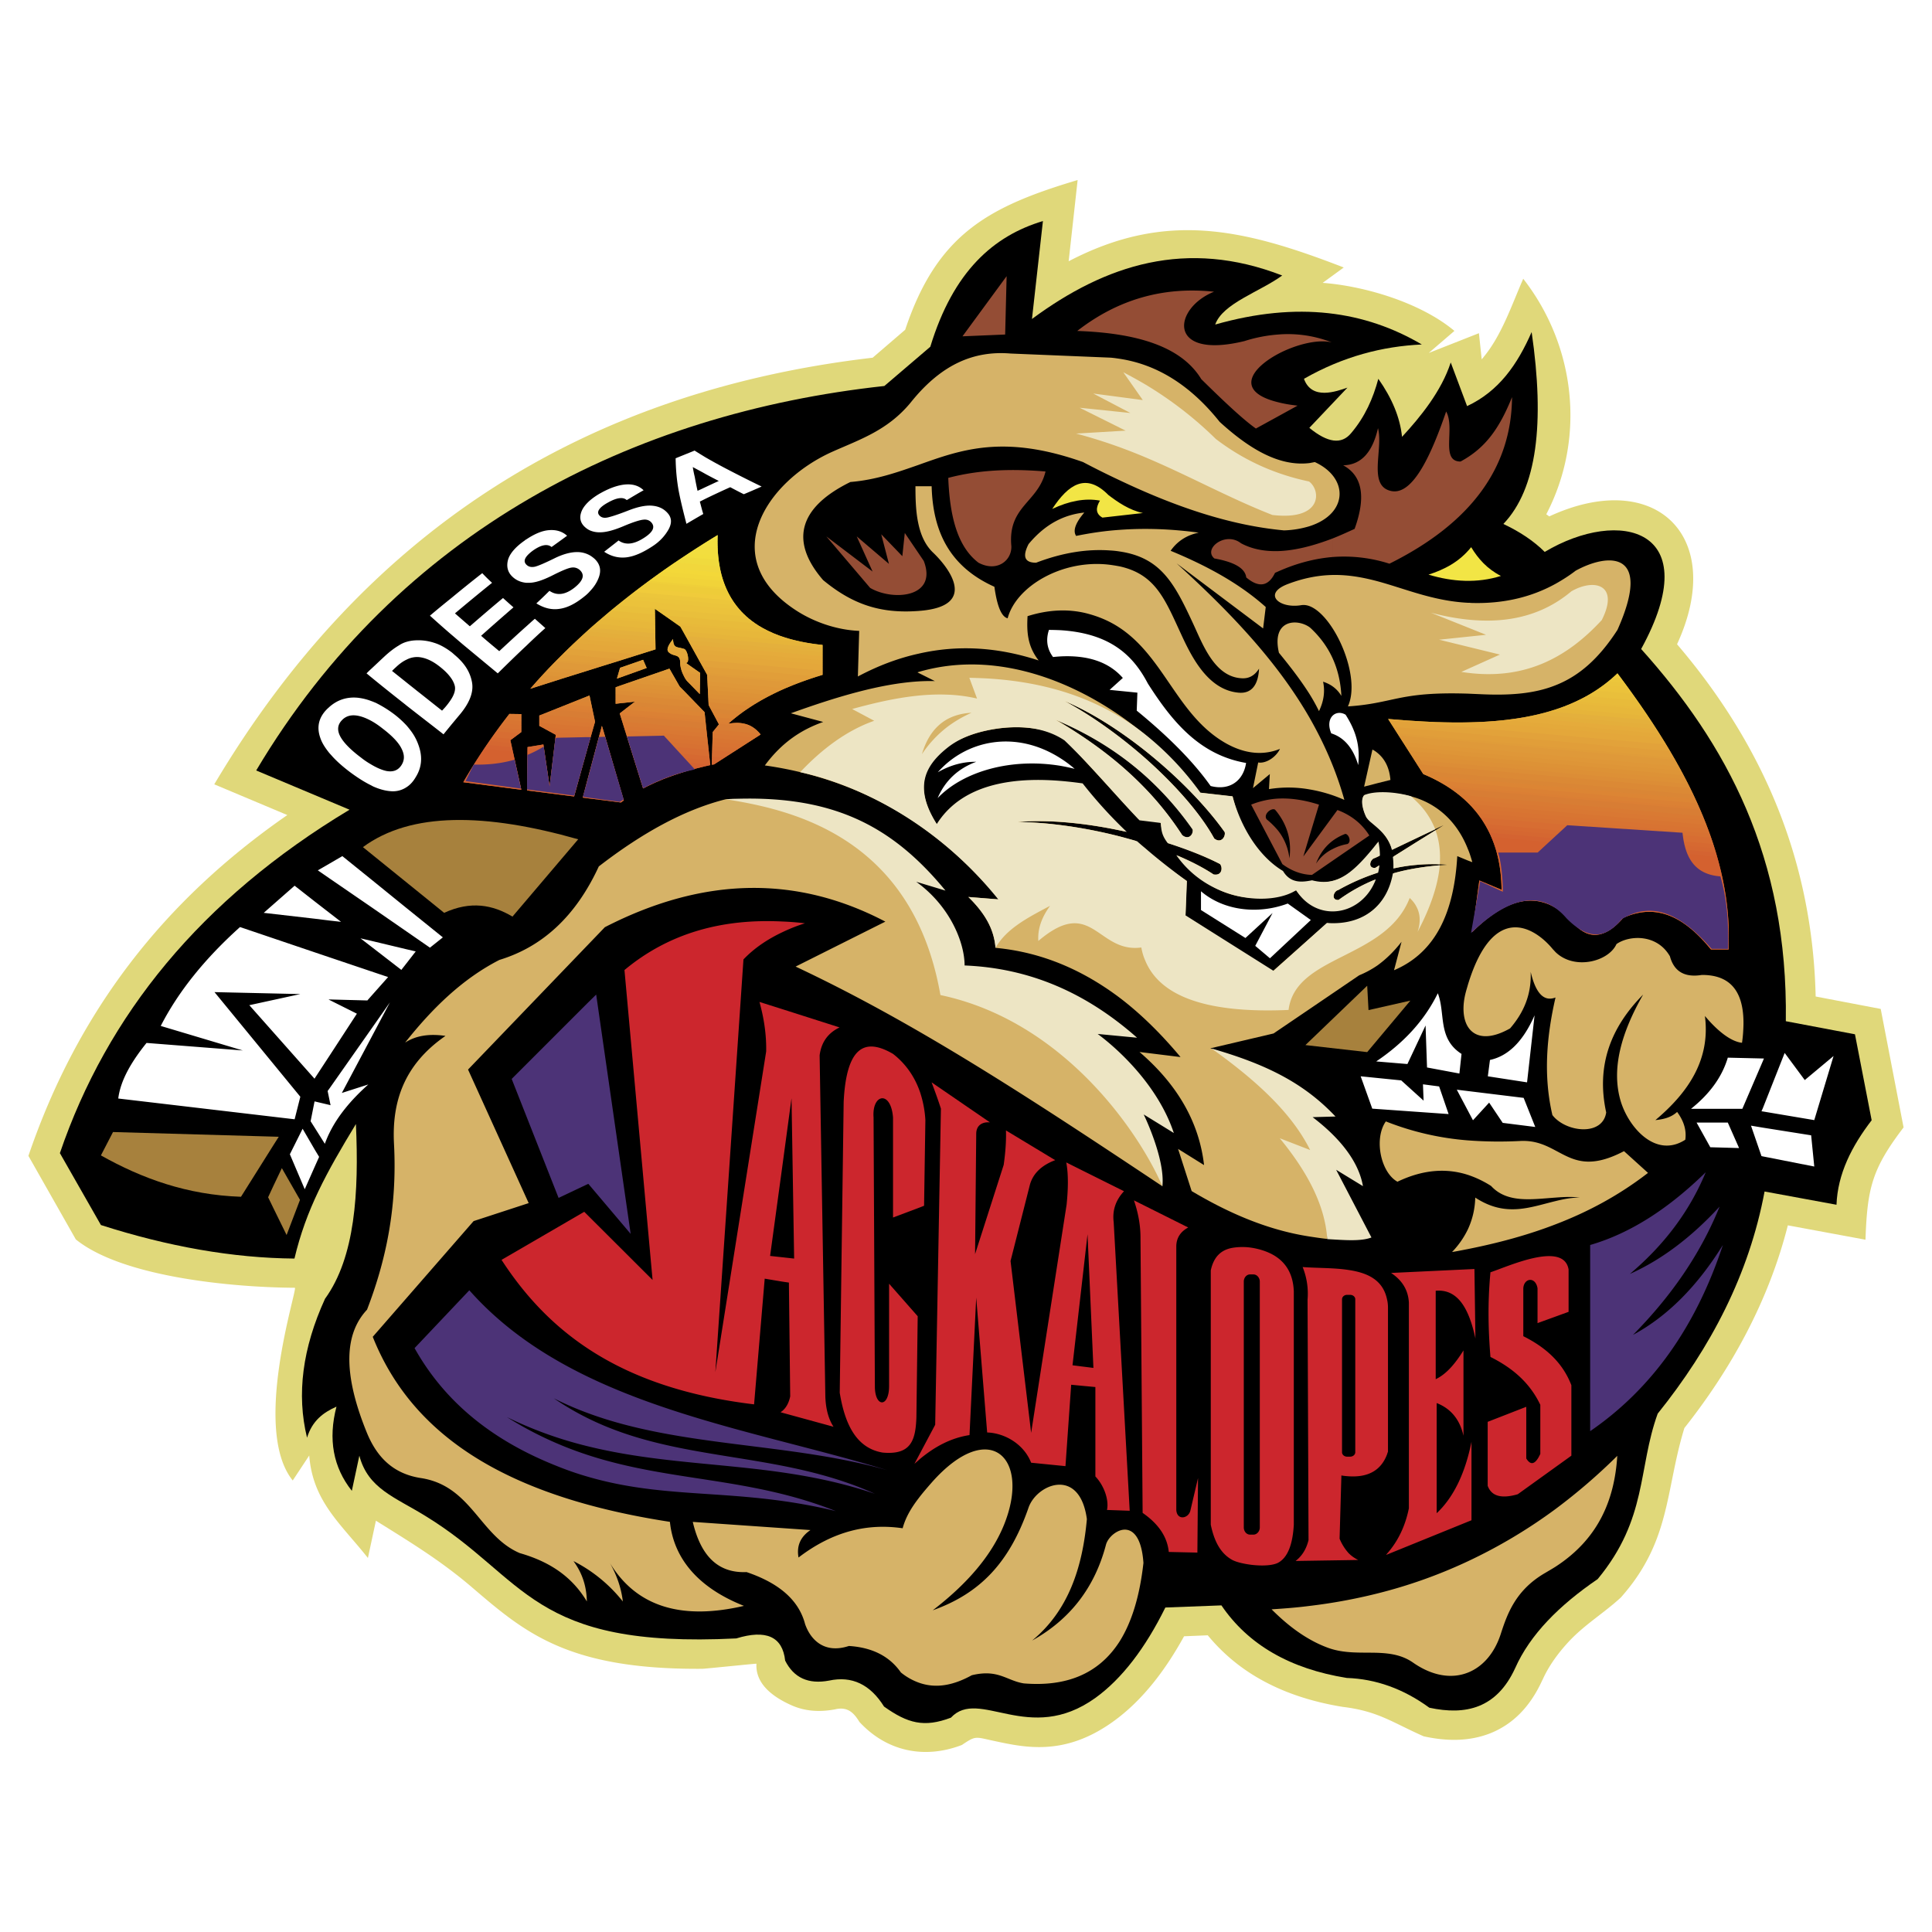 <svg xmlns="http://www.w3.org/2000/svg" width="2500" height="2500" viewBox="0 0 192.756 192.756"><g fill-rule="evenodd" clip-rule="evenodd"><path fill="#fff" d="M0 0h192.756v192.756H0V0z"/><path d="M187.639 100.66l-6.49-1.238c-.311-13.422-5.154-24.984-13.83-35.145 4.957-10.747-2.137-17.662-12.754-12.753-.098-.082-.195-.146-.293-.212 3.947-7.583 2.951-16.765-2.299-23.5-1.125 2.56-2.137 5.61-3.93 7.779-.066.098-.146.18-.213.261l-.277-2.609-5.006 1.973 2.561-2.202c-3.328-2.789-8.873-4.468-13.145-4.794l2.104-1.533c-9.98-3.865-17.744-5.691-27.447-.62l.896-8.105C98.614 20.62 93.492 23.36 90.311 32.9l-3.245 2.788C58.103 39.064 36.283 53.17 21.377 78.252l7.29 3.066c-12.41 8.595-20.939 19.651-25.832 34.003l4.729 8.334c4.681 3.799 15.786 4.793 21.853 4.826.326 0-4.354 14.074-.212 19.227l1.647-2.494c.358 4.615 3.164 6.816 5.854 10.225l.799-3.719c3.474 2.17 6.523 4.014 9.671 6.721 5.202 4.451 9.508 8.152 22.88 8.055.31 0 5.414-.537 5.414-.506-.114 2.057 1.712 3.344 3.458 4.127 1.288.588 2.74.734 4.387.424l.065-.016c1.174-.244 1.777.309 2.365 1.271 2.723 2.951 6.491 3.734 10.225 2.299 1.418-.961 1.321-.799 3.196-.406 3.164.684 7.078 1.531 11.889-1.926 3.018-2.168 5.301-5.283 7.078-8.512l2.365-.098a18.463 18.463 0 0 0 5.072 4.289c2.396 1.385 5.186 2.332 8.398 2.854 3.539.424 4.957 1.564 8.072 2.936 2.365.521 4.598.506 6.67-.311 2.137-.863 3.914-2.527 5.17-5.299l.016-.018c.604-1.354 1.518-2.643 2.691-3.896 1.598-1.682 3.457-2.789 5.121-4.322 1.729-1.941 2.789-3.816 3.521-5.691 1.387-3.572 1.566-7.127 2.822-11.221 4.762-6.018 8.432-12.77 10.322-20.221l7.746 1.434c.18-5.121.637-7.061 3.801-11.203l-2.281-11.824z" fill="#e0d87a"/><path d="M185.07 103.191l-6.898-1.305c.229-16.406-5.953-27.691-14.434-37.134 6.605-12.052-2.152-14.139-9.621-9.687-1.076-1.076-2.463-2.006-4.125-2.789 3.359-3.523 4.141-10.062 2.82-19.146-1.418 3.229-3.262 5.903-6.441 7.388l-1.631-4.354c-.93 2.87-3.033 5.447-4.859 7.42-.195-1.924-.996-3.849-2.365-5.79-.521 1.941-1.32 3.784-2.723 5.431-.947 1.142-2.332.962-4.16-.538l3.801-4.012c-1.109.375-3.555 1.288-4.338-.881 3.914-2.234 7.844-3.245 11.758-3.425-5.658-3.327-12.361-4.338-20.613-1.989.75-2.12 4.451-3.262 6.686-4.893-9.539-3.702-17.596-1.109-24.967 4.338l1.092-9.769c-4.908 1.468-8.936 4.99-11.236 12.541l-4.583 3.914C63.118 41.237 39.781 52.962 25.561 76.87l9.312 3.914c-14.89 8.953-24.201 20.515-28.898 34.263l4.094 7.176c6.719 2.152 13.177 3.295 19.309 3.344 1.158-4.893 3.164-8.529 6.132-13.422.31 6.85-.082 13.291-3.082 17.434-2.251 4.924-2.854 9.539-1.794 13.861.522-1.695 1.614-2.512 2.936-3.098-.848 3.26-.326 6.049 1.533 8.398l.75-3.506c.864 3.293 3.539 4.125 6.621 6.033 10.111 6.197 10.405 13.227 30.986 12.199 2.984-.914 4.615-.18 4.876 2.217.864 1.713 2.315 2.381 4.387 1.99 2.267-.49 4.094.375 5.479 2.592 2.365 1.68 3.996 2.121 6.67 1.109 2.822-3.033 7.779 2.789 14.417-1.973 2.641-1.908 4.973-4.957 6.979-9.018l5.594-.213c2.658 3.914 6.834 6.328 12.508 7.24 2.887.098 5.643 1.076 8.236 2.969 3.637.783 6.719.064 8.562-3.947 1.484-3.344 4.387-6.262 8.234-8.887 4.99-6.035 3.996-11.01 5.986-16.504 5.316-6.621 9.115-13.895 10.664-22.164l7.176 1.322c.115-3.082 1.518-5.84 3.508-8.432l-1.666-8.576z"/><path d="M71.592 53.593l-.292-.025.298-.182-.006.207z" fill="#f3e242"/><path d="M71.588 53.79l-.569-.05c.192-.118.385-.237.579-.354-.005.136-.008.27-.01.404z" fill="#f3e242"/><path d="M71.3 53.568l.292.025-.006.41-.87-.076c.194-.12.388-.24.584-.359z" fill="#f3e242"/><path d="M71.019 53.74l.569.05c-.002.143-.002.284-.001.424l-1.167-.103.599-.371z" fill="#f2e042"/><path d="M70.716 53.927l.87.076c0 .139.002.275.005.411l-1.45-.127.575-.36z" fill="#f2e03f"/><path d="M70.42 54.112l1.167.103c.001.139.005.277.01.414l-1.751-.153c.19-.122.382-.243.574-.364z" fill="#f2e03f"/><path d="M70.142 54.288l1.45.127c.003.139.008.276.015.413l-2.033-.178c.187-.121.377-.242.568-.362z" fill="#f2e03f"/><path d="M69.846 54.475l1.751.153c.005.139.012.277.021.414l-2.337-.205.565-.362z" fill="#f2de3f"/><path d="M69.573 54.649l2.033.178c.007.139.016.276.027.413l-2.619-.229.559-.362z" fill="#f2de3f"/><path d="M69.282 54.837l2.337.205c.009.139.021.277.033.414l-2.925-.256c.184-.121.368-.242.555-.363z" fill="#f2de3f"/><path d="M69.014 55.011l2.619.229c.012.145.025.288.041.43l-3.233-.283.573-.376z" fill="#f2de3f"/><path d="M68.727 55.2l2.925.256c.014.14.028.278.046.415l-3.459-.303v-.045c.161-.108.324-.216.488-.323zm-.488.367l-.06-.005.06-.04v.045z" fill="#f2de3d"/><path d="M68.441 55.388l3.233.283c.016.14.033.279.053.416l-3.488-.305v-.259l.202-.135zm-.202.393l-.345-.03.345-.229v.259z" fill="#f2de3d"/><path d="M68.179 55.562l.06.005v.411l-.605-.053.545-.363zm.06.005l3.459.303c.018.14.038.279.061.417l-3.52-.309v-.411z" fill="#f0da3d"/><path d="M67.894 55.751l.345.03v.411l-.887-.078.542-.363zm.345.03l3.488.305c.021.141.043.279.068.417l-3.557-.311v-.411h.001z" fill="#f0da3d"/><path d="M67.633 55.925l.605.053v.427l-1.165-.102c.186-.127.372-.252.56-.378zm.606.053l3.52.309c.024.146.05.291.079.434l-3.599-.315v-.428z" fill="#f0da3d"/><path d="M67.352 56.114l.887.078v.412l-1.421-.125c.177-.122.355-.244.534-.365zm.887.078l3.557.311c.026.141.054.281.084.419l-3.641-.318v-.412z" fill="#f1d73c"/><path d="M67.074 56.303l1.165.102v.412l-1.694-.148c.175-.123.351-.245.529-.366zm1.165.102l3.599.315c.028.141.059.281.092.419l-3.69-.323v-.411h-.001z" fill="#f1d73c"/><path d="M66.817 56.479l1.421.125v.411l-1.943-.17c.173-.124.347-.245.522-.366zm1.422.125l3.641.318c.031.142.065.282.102.419l-3.742-.327v-.41h-.001z" fill="#f1d73c"/><path d="M66.544 56.668l1.694.148v.411l-2.104-.184v-.086l.41-.289zm1.695.149l3.69.323c.035.142.072.282.112.42l-3.802-.333v-.41zm-2.104.226l-.107-.01.107-.076v.086z" fill="#f3d839"/><path d="M66.295 56.844l1.943.17v.424l-2.104-.184v-.297l.161-.113zm1.944.17l3.742.327c.039.147.081.292.125.435l-3.868-.338v-.424h.001zm-2.104.24l-.372-.032.372-.265v.297z" fill="#f3d839"/><path d="M66.027 57.034l.107.01v.41l-.62-.054.513-.366zm.108.009l2.104.184v.411l-2.104-.185v-.41zm2.104.185l3.802.333c.042.143.085.284.132.422l-3.935-.344v-.411h.001z" fill="#f2d639"/><path d="M65.763 57.222l.372.032v.413l-.885-.077c.171-.123.341-.246.513-.368zm.372.032l2.104.184v.414l-2.104-.184v-.414zm2.104.184l3.868.338c.045.145.093.287.145.427l-4.013-.351v-.414z" fill="#f2d639"/><path d="M65.515 57.4l.62.054v.411l-1.126-.099c.167-.122.336-.245.506-.366zm.62.054l2.104.185v.411l-2.104-.184v-.412zm2.104.184l3.935.344c.049.144.101.286.155.425l-4.09-.358v-.411z" fill="#f1d339"/><path d="M65.25 57.59l.884.078v.411l-1.387-.122.503-.367zm.885.077l2.104.184v.411l-2.104-.184v-.411zm2.104.185l4.013.351c.053.144.108.286.168.425l-4.181-.366v-.41z" fill="#f1d339"/><path d="M65.008 57.766l1.126.099v.41l-1.626-.142.5-.367zm1.127.099l2.104.184v.411l-2.104-.185v-.41zm2.104.184l4.09.358c.057.145.117.286.181.426l-4.271-.374v-.41z" fill="#f1d339"/><path d="M64.748 57.957l1.387.122v.412l-1.885-.165c.165-.124.331-.247.498-.369zm1.387.121l2.104.184v.412l-2.104-.184v-.412zm2.104.184l4.181.366c.062.146.127.289.196.429l-4.377-.383v-.412z" fill="#efcf39"/><path d="M64.509 58.133l1.626.142v.429l-2.14-.188c.17-.128.341-.256.514-.383zm1.626.142l2.104.185v.428l-2.104-.184v-.429zm2.104.184l4.271.374c.069.152.143.301.22.447l-4.49-.393v-.428h-.001z" fill="#eecc39"/><path d="M64.25 58.325l1.885.165v.41l-2.374-.208.489-.367zm1.885.165l2.104.184v.411l-2.104-.185v-.41zm2.104.184l4.377.383c.071.146.147.29.227.43l-4.604-.403v-.41zm93.177 8.564l-.092-.008.051-.047.041.055z" fill="#eecc39"/><path d="M63.995 58.516l2.14.188v.41l-2.626-.229c.161-.124.323-.247.486-.369zm2.14.188l2.104.184v.411l-2.104-.184v-.411zm2.104.183l4.49.393c.078.147.16.291.246.432l-4.736-.415v-.41zm93.347 8.579l-.471-.041c.088-.08.174-.16.26-.242l.211.283z" fill="#eecc39"/><path d="M63.761 58.693l2.374.208v.411l-2.857-.25c.16-.124.321-.247.483-.369zm2.374.207l2.104.184v.411l-2.104-.184V58.9zm2.104.184l4.604.403c.084.147.172.292.264.434l-4.867-.426v-.411h-.001zm93.085 8.146l.092.008.328.439-.828-.072c.137-.122.273-.247.408-.375z" fill="#f0cb3b"/><path d="M63.508 58.884l2.626.229v.411l-3.105-.272.479-.368zm2.627.23l2.104.184v.411l-2.104-.184v-.411zm2.104.184l4.736.415c.09.148.185.293.285.436l-5.021-.439v-.412zm92.876 8.127l.471.041.328.439-1.225-.107c.145-.121.288-.245.426-.373z" fill="#f0cb3b"/><path d="M63.278 59.061l2.857.25v.427l-3.352-.293c.164-.129.329-.257.495-.384zm2.857.25l2.104.184v.427l-2.104-.184v-.427zm2.104.184l4.867.426c.102.155.208.307.32.455l-5.187-.454v-.427zm92.677 8.11l.828.072c.113.152.227.305.338.458l-1.627-.142c.156-.126.309-.255.461-.388z" fill="#ecc63b"/><path d="M63.03 59.252l3.105.272v.411l-3.578-.313.473-.37zm3.105.272l2.104.184v.411l-2.104-.184v-.411zm2.104.184l5.021.439c.105.15.217.297.333.44l-5.354-.469v-.41zm92.45 8.09l1.225.107c.107.146.217.293.324.44l-2.008-.175c.157-.121.309-.244.459-.372z" fill="#ecc63b"/><path d="M62.783 59.445l3.352.293v.411l-3.82-.334c.155-.124.311-.248.468-.37zm3.352.293l2.104.184v.411l-2.104-.184v-.411zm2.104.184l5.187.454c.115.151.235.298.361.442l-5.548-.486v-.41zm92.216 8.071l1.627.142.322.439-2.424-.212c.161-.12.319-.243.475-.369z" fill="#ebc43b"/><path d="M62.557 59.622l3.578.313v.411l-4.043-.354c.154-.124.309-.247.465-.37zm3.578.313l2.104.184v.411l-2.104-.184v-.411zm2.104.184l5.354.469c.124.152.253.3.389.444l-5.743-.502v-.411zm91.991 8.051l2.008.175.318.438-2.818-.247c.166-.117.33-.24.492-.366z" fill="#ebc43b"/><path d="M62.314 59.814l3.82.334v.412l-4.284-.375.464-.371zm3.821.334l2.104.184v.412l-2.104-.185v-.411zm2.104.185l5.548.486c.135.154.277.304.426.449l-5.974-.522v-.413zm91.741 8.028l2.424.212.316.438-3.256-.285c.175-.117.347-.239.516-.365z" fill="#ebc23b"/><path d="M62.092 59.992l4.043.354v.426l-4.305-.376v-.192c.087-.072.174-.142.262-.212zm4.043.354l2.104.184v.426l-2.104-.184v-.426zm2.104.184l5.743.502c.152.161.312.316.479.467l-6.221-.543v-.426h-.001zm91.499 8.008l2.818.247.316.44-3.672-.321c.183-.119.362-.24.538-.366zM61.83 60.395l-.217-.019.217-.173v.192z" fill="#ebc23b"/><path d="M61.851 60.186l4.284.375v.411l-.535-.048-.264-.183.002.16-3.509-.307v-.392l.022-.016zm4.284.374l2.104.185v.41l-2.104-.184v-.411zm2.104.185l5.974.522c.161.157.329.309.505.455l-6.479-.567v-.41zm91.226 7.982l3.256.285c.105.146.211.292.314.438l-4.127-.361c.188-.117.375-.237.557-.362zM61.83 60.594l-.439-.039c.146-.119.293-.236.439-.353v.392z" fill="#ebc23b"/><path d="M61.613 60.376l.217.019v.413l-.676-.059c.152-.125.305-.249.459-.373zm.217.019l4.305.376v.413l-.183-.016-.616-.427.006.374-3.513-.307v-.413h.001zm4.305.376l2.104.184v.413l-2.104-.185v-.412zm2.104.185l6.221.543c.179.161.366.315.563.463l-6.784-.594v-.412zm90.962 7.947l3.672.321c.109.151.217.302.322.454l-4.598-.403c.204-.119.405-.243.604-.372z" fill="#e9bf3b"/><path d="M61.39 60.556l.439.039v.411l-.891-.078c.15-.126.301-.249.452-.372zm.44.038l3.509.307.007.412-3.516-.308v-.411zm3.77.33l.535.046v.325l.14.099 1.964.171v-.411l6.479.567c.195.161.4.316.615.464l-7.094-.621v-.411l-2.104-.184v.325l-.535-.37zm93.308 8.165l4.127.361.309.438-5.047-.442c.207-.114.41-.234.611-.357z" fill="#e9bf3b"/><path d="M61.154 60.749l.676.059v.411l-1.122-.099c.147-.124.296-.248.446-.371zm.676.059l3.513.307.006.411-3.519-.308v-.41zm4.122.36l.183.016v.111l.488.342 1.616.142v-.41l6.784.594c.218.164.446.321.687.47l-7.471-.654v-.41l-2.104-.185v.111l-.183-.127zm92.646 8.107l4.598.403.309.438-5.547-.485c.216-.115.429-.233.64-.356z" fill="#e9bf3b"/><path d="M60.938 60.927l.891.078v.411l-1.333-.117c.147-.125.294-.249.442-.372zm.892.078l3.516.308.006.411-3.522-.308v-.411zm4.445.389l1.964.171v.411l-1.294-.113-.67-.469zm1.964.171l7.094.621c.244.169.501.328.771.479l-7.866-.688v-.412h.001zm90.058 7.881l5.047.442c.104.146.205.292.307.438l-6.025-.527c.226-.112.45-.23.671-.353z" fill="#e8bb3a"/><path d="M60.708 61.12l1.122.099v.41l-1.558-.136c.144-.125.289-.249.436-.373zm1.122.098l3.519.308.007.412-3.526-.309v-.411zm4.793.419l1.616.142v.411l-.946-.083-.67-.47zm1.616.142l7.471.654c.279.173.574.336.884.489l-8.355-.731v-.412zm89.718 7.851l5.547.485.305.438-6.559-.574c.238-.111.475-.228.707-.349z" fill="#e8bb3a"/><path d="M60.497 61.299l1.333.117v.427l-1.631-.143v-.144l.298-.257zm1.333.117l3.522.308.007.427-3.529-.309v-.426zm5.115.447l1.294.113v.427l-.598-.053-.696-.487zm1.294.113l7.866.688c.336.188.691.361 1.068.521l-8.934-.782v-.427zm89.386 7.823l6.025.527c.105.151.209.303.312.455l-7.109-.622c.262-.114.518-.234.772-.36zM60.199 61.7l-.155-.014.155-.13v.144z" fill="#e8bb3a"/><path d="M60.272 61.493l1.558.136v.411l-1.631-.143v-.34l.073-.064zm1.558.135l3.526.309.006.411-3.532-.308v-.412zm5.462.479l.946.083v.411l-.329-.029-.03-.053-.587-.412zm.947.083l8.355.731c.386.189.796.362 1.231.518l-9.586-.838v-.411zm89.011 7.789l6.559.574.299.437-7.641-.668c.263-.108.525-.222.783-.343zm-97.051-8.083l-.366-.032.366-.309v.341z" fill="#e8b93a"/><path d="M60.044 61.686l.155.014v.412l-.594-.052c.146-.126.292-.251.439-.374zm.155.014l1.631.143v.412l-1.631-.143V61.7zm1.631.142l3.529.309.006.413-3.536-.309v-.413h.001zm5.811.509l.598.053v.412l-.202-.018-.157-.279-.239-.168zm.598.052l8.934.782c.489.207 1.014.39 1.574.549l-10.507-.919v-.412h-.001zm88.615 7.756l7.109.622.299.437-8.242-.721c.281-.107.56-.219.834-.338z" fill="#e7b73a"/><path d="M59.833 61.865l.366.032v.412l-.801-.07c.144-.126.289-.251.435-.374zm.366.031l1.631.143v.412l-1.631-.143v-.412zm1.631.144l3.532.309.007.413-3.539-.31v-.412zm6.08.532l.329.029v.412l-.085-.008-.244-.433zm.329.029l9.586.838c.677.243 1.413.445 2.212.605l-11.798-1.032v-.411zm88.228 7.721l7.641.668c.1.145.197.291.295.437l-8.818-.772c.298-.104.591-.215.882-.333z" fill="#e7b73a"/><path d="M59.605 62.059l.594.052v.411l-1.023-.09.429-.373zm.594.052l1.631.143v.41l-1.631-.143v-.41zm1.631.143l3.536.309.006.411-3.542-.31v-.41zm6.207.543l.202.018v.34l.042.074 13.788 1.207v-.09a19.462 19.462 0 0 1-3.322-.611l-10.507-.919v.34l-.203-.359zm87.983 7.699l8.242.721.291.436-9.475-.829c.318-.102.633-.211.942-.328z" fill="#e7b73a"/><path d="M59.398 62.239l.801.07v.425l-1.242-.108c.146-.13.293-.259.441-.387zm.801.07l1.631.143v.425l-1.631-.143v-.425zm1.631.143l3.539.31.007.425-3.546-.31v-.425zm6.324.552l.085.008v.143l.164.296 13.665 1.194v-.3a21.151 21.151 0 0 1-2.031-.301l-11.798-1.032v.143l-.085-.151zm87.43 7.651l8.818.772c.098.146.195.291.291.437l-10.121-.885c.342-.1.68-.208 1.012-.324z" fill="#e6b43a"/><path d="M59.175 62.432l1.023.09v.41l-1.445-.126.422-.374zm1.024.09l1.631.143v.411l-1.631-.143v-.411zm1.631.143l3.542.31.007.412-3.549-.311v-.411zm6.45.564l13.788 1.207v.411L68.52 63.661l-.24-.432zm86.798 7.595l9.475.829c.098.145.193.291.289.436l-10.85-.949a22.31 22.31 0 0 0 1.086-.316z" fill="#e6b43a"/><path d="M58.957 62.625l1.242.108v.412l-1.451-.127v-.207l.209-.186zm1.242.109l1.631.143v.412l-1.631-.143v-.412zm1.631.142l3.546.31.007.414-3.553-.311v-.413zm6.573.575l13.665 1.194v.415l-13.424-1.175-.241-.434zm86.169 7.528l10.121.885c.1.15.199.301.297.452l-11.635-1.018c.413-.096.819-.202 1.217-.319zm-95.824-7.96L58.541 63l.207-.188v.207z" fill="#e4b03c"/><path d="M58.754 62.806l1.445.126v.411l-1.451-.127v-.404l.006-.006zm1.445.126l1.631.143v.411l-1.631-.143v-.411zm1.631.143l3.549.311.007.411-3.556-.311v-.411zm6.69.586l13.548 1.186v.411l-13.309-1.165-.239-.432zm85.472 7.479l10.85.949c.096.146.191.291.285.437l-12.418-1.087a23.09 23.09 0 0 0 1.283-.299zm-86.83-7.187l-.147-.013c.053-.072.099-.134.132-.181.003.07.008.135.015.194zm-8.414-.737l-.404-.036.404-.369v.405z" fill="#e4b03c"/><path d="M58.541 63l.207.019v.411l-.616-.054c.135-.126.272-.251.409-.376zm.207.019l1.451.127v.411l-1.451-.127v-.411zm1.451.127l1.631.143v.411l-1.631-.143v-.411zm1.631.143l3.553.311.006.411-3.559-.311v-.411zm6.814.596l13.424 1.175v.411l-13.185-1.154-.239-.432zm84.711 7.413l11.635 1.018c.096.145.189.291.283.437l-13.336-1.167c.481-.085.954-.18 1.418-.288zm-86.156-7.129l-.326-.028c.104-.157.212-.295.272-.383.01.171.027.305.054.411z" fill="#e4ae3b"/><path d="M58.344 63.181l.404.036v.425l-.827-.072c.14-.13.281-.26.423-.389zm.404.035l1.451.127v.425l-1.451-.126v-.426zm1.451.127l1.631.143v.425l-1.631-.143v-.425zm1.631.143l3.556.311.007.425-3.562-.312v-.424h-.001zm5.184.453l.147.013c.023.206.066.342.129.436l-.539-.047a3.89 3.89 0 0 1 .263-.402zm1.745.153l13.309 1.165v.422l-13.062-1.141-.247-.446zm83.95 7.347l12.418 1.087.281.436-14.283-1.248a27.373 27.373 0 0 0 1.584-.275z" fill="#e4ae3b"/><path d="M58.131 63.375l.616.054v.411l-1.022-.09.406-.375zm.617.055l1.451.127v.411l-1.451-.127v-.411zm1.451.127l1.631.143v.41l-1.631-.143v-.41zm1.631.143l3.559.311.007.411-3.566-.312v-.41zm5.044.441l.326.028c.093.369.298.4.631.466l-1.169-.103c.05-.132.13-.268.212-.391zm2.009.175l13.185 1.154v.411l-12.945-1.133-.24-.432zm83.055 7.269l13.336 1.167c.092.145.186.29.277.435l-15.398-1.347a30.415 30.415 0 0 0 1.785-.255z" fill="#e5ab3b"/><path d="M57.921 63.569l.827.072v.414l-1.232-.108.405-.378zm.827.073l1.451.126v.414l-1.451-.127v-.413zm1.451.126l1.631.143v.414l-1.631-.143v-.414zm1.631.143l3.562.312.007.415-3.569-.312v-.415zm4.921.43l.539.047c.167.248.476.194.948.349v.148l-1.633-.143c.015-.127.072-.266.146-.401zm2.255.197l13.062 1.141v.417l-12.82-1.122-.242-.436zm82.119 7.176l14.283 1.248c.096.15.189.301.285.451l-16.707-1.461c.727-.058 1.44-.137 2.139-.238zM68.43 64.902l-.191-.017v-.148c.016 0 .016 0 .033.016.054.017.108.072.158.149z" fill="#e5ab3b"/><path d="M57.725 63.75l1.022.09v.412l-1.424-.125.402-.377zm1.023.09l1.451.127v.412l-1.451-.127v-.412zm1.451.127l1.631.143v.412l-1.631-.143v-.412zm1.631.143l3.566.312.005.364-.121.038-3.45-.302v-.412zm4.831.423l1.169.103c.12.023.255.052.409.102v.346l-1.612-.141c-.045-.121-.023-.264.034-.41zm2.462.216l12.945 1.133v.411l-12.705-1.111-.24-.433zm81.029 7.091l15.398 1.347c.092.145.182.29.271.435l-18.152-1.589a37.904 37.904 0 0 0 2.483-.193zm-81.62-6.732l-.293-.026v-.346c.016 0 .016 0 .033.016.095.031.188.173.26.356z" fill="#e4a93a"/><path d="M57.515 63.947l1.232.108v.41l-1.631-.143.399-.375zm1.233.108l1.451.127v.41l-1.451-.127v-.41zm1.451.127l1.631.143v.411l-1.631-.143v-.411zm1.631.143l3.569.312.002.149-.651.205-2.92-.255v-.411zm4.776.418l1.633.143v.411l-1.399-.123a1.009 1.009 0 0 1-.134-.111.373.373 0 0 1-.1-.32zm1.633.142l.191.017c.07.108.13.263.171.425l-.362-.032v-.41zm1.009.089l12.82 1.122v.411l-12.581-1.101-.239-.432zm79.738 6.978l16.707 1.461.27.434-20.186-1.766a44.14 44.14 0 0 0 3.209-.129z" fill="#e4a93a"/><path d="M57.323 64.127l1.424.125v.411l-1.82-.159c.131-.126.263-.252.396-.377zm1.425.125l1.451.127v.41l-1.451-.127v-.41zm1.451.127l1.631.143v.41l-1.631-.143v-.41zm1.631.143l3.45.302-1.02.321-2.43-.213v-.41zm4.797.42l1.612.141v.411l-.761-.067c-.221-.079-.507-.106-.772-.364a.351.351 0 0 1-.079-.121zm1.612.141l.293.026c.05.128.089.277.11.42l-.403-.035v-.411zm1.124.098l12.705 1.111v.411l-12.466-1.091-.239-.431zm78.307 6.852l18.152 1.589c.092.145.18.29.27.434l-23.182-2.028a55.18 55.18 0 0 0 4.76.005z" fill="#e4a73a"/><path d="M57.117 64.323l1.631.143v.411l-2.023-.177c.129-.127.26-.252.392-.377zm1.631.142l1.451.127v.411l-1.451-.127v-.411zm1.451.127l1.631.143v.411l-1.631-.143v-.411zm1.631.143l2.92.255-1.02.321-1.9-.166v-.41zm5.01.438l1.399.123v.411l-.461-.041c-.168-.324-.559-.228-.938-.493zm1.399.123l.362.032c.036.14.057.286.057.416l-.419-.037v-.411zm1.248.109l12.581 1.101v.41l-12.342-1.08-.239-.431zm76.29 6.676l20.186 1.766.266.434-27.652-2.419-.082-.129c2.491.219 4.937.362 7.282.348z" fill="#e4a73a"/><path d="M56.927 64.503l1.82.159v.427l-2.225-.194.405-.392zm1.821.16l1.451.127v.427l-1.451-.127v-.427zm1.451.127l1.631.143v.427l-1.631-.143v-.427zm1.631.142l2.43.213-1.061.334-1.37-.12v-.427h.001zm5.648.494l.761.067v.427l-.393-.035c-.048-.293-.186-.393-.368-.459zm.761.067l.403.035c.023.16.024.313-.008.426l-.395-.034v-.427zm1.363.12l12.466 1.091v.427l-12.217-1.069-.249-.449zm73.308 6.414l23.182 2.028c.092.151.184.301.273.452l-27.645-2.419-.227-.355c1.493.131 2.97.235 4.417.294z" fill="#e4a73a"/><path d="M56.724 64.699l2.023.177v.411l-2.409-.211.386-.377zm2.024.177l1.451.127v.411l-1.451-.127v-.411zm1.451.127l1.631.143v.41l-1.631-.143v-.41zm1.631.143l1.9.166-1.021.321-.88-.077v-.41h.001zm5.948.52l.461.041v.411l-.376-.033a.962.962 0 0 0-.085-.419zm.461.041l.419.037c0 .21-.055.375-.195.394l-.224-.02v-.411zm1.487.13l12.342 1.08v.411l-12.102-1.059-.24-.432zm68.85 6.025l27.652 2.419c.088.145.176.29.262.435l-27.637-2.419-.277-.435z" fill="#e2a23a"/><path d="M56.522 64.895l2.225.194v.411l-2.607-.228.382-.377zm2.226.194l1.451.127v.411l-1.451-.127v-.411zm1.451.127l1.631.143v.411l-1.631-.143v-.411zm1.631.143l1.37.12-1.02.321-.35-.03v-.411zm6.016.527l.393.035v.41l-.368-.032a1.752 1.752 0 0 1-.007-.159 1.67 1.67 0 0 0-.018-.254zm.393.034l.395.034c-.032.112-.095.185-.2.185l.341.238-.536-.047v-.41zm1.612.141l12.217 1.069v.199a46.87 46.87 0 0 0-.532.165L70.09 66.493l-.239-.432zm68.87 6.027l27.645 2.419c.088.145.174.289.258.433l-27.625-2.417-.278-.435zM64.228 65.98l-.399-.035.333-.116.066.151z" fill="#e2a23a"/><path d="M56.338 65.076l2.409.211v.411l-2.609-.229v-.194l.2-.199zm2.41.211l1.451.127v.411l-1.451-.127v-.411zm1.451.127l1.631.143v.354l.88-.277-.88-.077v.354l-.142.044-1.489-.13v-.411zm7.664.67l.376.033v.41l-.34-.03a2.104 2.104 0 0 1-.035-.359l-.001-.054zm.376.034l.224.02a.264.264 0 0 1-.029.002l.662.464-.857-.075v-.411zm1.727.151l12.102 1.059v.002c-.34.103-.677.21-1.011.32l-10.852-.95-.239-.431zm68.888 6.028l27.637 2.419c.086.144.172.288.256.433l-27.615-2.417-.278-.435zm-74.536-6.112l-.942-.083.786-.273.156.356zm-8.18-.716l-.18-.016.18-.178v.194z" fill="#e2a23a"/><path d="M56.141 65.272l2.607.228v.412l-2.609-.228v-.409l.002-.003zm2.607.228l1.451.127v.411l-1.451-.127V65.5zm1.451.127l1.631.143v.141l.35-.11-.35-.03v.141l-.682.211-.949-.083v-.413zm3.63.318l.399.035.188.428-1.534-.134.947-.329zm4.042.353l.368.032v.412l-.292-.026a2.532 2.532 0 0 1-.076-.418zm.368.033l.536.047.671.471-1.207-.105v-.413zm1.851.162l11.446 1.002c-.331.104-.658.213-.982.326l-10.223-.895-.241-.433zm68.908 6.03l27.625 2.417c.086.144.17.289.254.433l-27.602-2.416-.277-.434zm-82.86-6.839l-.378-.034.378-.375v.409z" fill="#e19e39"/><path d="M55.958 65.453l.18.016v.427l-.572-.05.392-.393zm.18.016l2.609.229v.427l-2.609-.228v-.428zm2.61.228l1.451.127v.426l-1.451-.126v-.427zm1.451.127l1.489.13-1.073.333-.417-.037v-.426h.001zm3.176.278l.942.083.195.442-2.117-.185.98-.34zm4.523.396l.34.03v.426l-.228-.02a3.253 3.253 0 0 1-.112-.436zm.341.03l.857.075.693.486-1.55-.135v-.426zm1.966.172l10.852.95c-.329.108-.654.221-.977.338l-9.627-.841-.248-.447zm68.926 6.032l27.615 2.417.252.434-27.586-2.41-.281-.441zm-72.273-5.899l-.337-.029.267-.093.07.122z" fill="#e19e39"/><path d="M55.76 65.65l.378.033v.411l-.752-.066.374-.378zm.378.034l2.609.228v.411l-2.609-.229v-.41zm2.61.228l1.451.127v.378l.949-.294-.949-.083v.378l-.083.026-1.368-.12v-.412zm4.134.362l1.534.134.104.237-.412.147-2.171-.189.945-.329zm5.065.443l.292.026v.411l-.15-.013a3.247 3.247 0 0 1-.142-.424zm.292.026l1.207.105.408.286-.002.161-1.612-.141v-.411h-.001zm2.092.182l10.223.895c-.308.106-.612.216-.914.331l-9.084-.795-.001-.026-.224-.405zm68.944 6.033l27.602 2.416c.084.144.166.288.248.432l-27.572-2.413-.278-.435zm-72.297-5.915l-.843-.074v-.031l.653-.228.19.333zm-.843-.074l-.071-.007.071-.024v.031z" fill="#e19e39"/><path d="M55.566 65.846l.572.05v.412l-.944-.083c.123-.127.247-.253.372-.379zm.572.05l2.609.228v.412l-2.609-.229v-.411zm2.61.228l1.451.126v.166l.417-.129-.417-.037v.166l-.613.193-.838-.073v-.412zm3.648.319l2.117.185.007.017-.891.319-1.8-.158v-.063l.033-.114.534-.186zm4.125.36l.337.029.249.435-.972-.085v-.244l.386-.135zm1.49.131l.228.02v.413l-.051-.005a3.538 3.538 0 0 1-.177-.428zm.228.02l1.55.135.064.045-.006.374-1.608-.141v-.413zm2.214.193l9.627.841a36.3 36.3 0 0 0-.89.337l-8.624-.755-.012-.241-.101-.182zm68.959 6.025l27.586 2.41.256.448-27.557-2.411-.285-.447zm-73.277-5.99l-.565-.049.565-.195v.244zm-4.305-.376l-.018-.001.018-.062v.063z" fill="#e09c39"/><path d="M55.386 66.028l.752.066v.411l-1.12-.098c.122-.127.244-.253.368-.379zm.752.066l2.609.229v.41l-2.609-.228v-.411zm2.61.229l1.368.12-1.021.321-.348-.031v-.41h.001zm3.19.279l2.171.189-.922.33-1.357-.119v-.26l.033-.114.075-.026zm4.125.36l.071.007v.41l-1.021-.089.95-.328zm.072.007l.843.074.248.432-1.091-.096v-.41zm1.953.171l.15.013v.307c.018.037.035.073.054.108l1.552.136.006-.41-1.612-.141v.307a3.464 3.464 0 0 1-.15-.32zm2.468.216l9.084.795c-.286.108-.57.22-.851.336l-8.214-.719-.019-.412zm68.997 6.038l27.572 2.413c.082.144.164.288.244.432l-27.539-2.41-.277-.435zM61.83 67.002l-.073-.006.073-.254v.26z" fill="#df9939"/><path d="M55.194 66.225l.944.083v.411l-1.31-.115.366-.379zm.944.083l2.609.229v.336l.838-.263-.838-.073v.336l-.185.058-2.425-.212v-.411h.001zm5.674.496l.018.001v.411l-.133-.012.115-.4zm.018.002l1.8.158-.922.33-.877-.077v-.411h-.001zm3.74.327l.565.049v.411l-1.515-.133.95-.327zm.565.049l.972.085.248.432-1.22-.106v-.411zm2.053.18l.051.005v.093c.056.121.121.233.19.334l1.412.124.006-.41-1.608-.141v.093c-.018-.032-.034-.065-.051-.098zm2.378.208l8.624.755c-.276.109-.549.222-.82.338l-7.784-.681-.02-.412zm69.131 6.05l27.557 2.411.24.432-27.52-2.408-.277-.435z" fill="#df9939"/><path d="M55.018 66.407l1.12.098v.411l-1.483-.13c.12-.127.241-.253.363-.379zm1.12.098l2.609.228v.14l.348-.109-.348-.031v.14l-.677.212-1.932-.169v-.411zm5.618.492l.073.006v.411l-.188-.017.115-.4zm.074.005l1.357.119-.923.33-.434-.038v-.411zm3.284.288l1.021.089v.411l-1.971-.173.95-.327zm1.021.089l1.091.096.248.433-1.338-.117v-.412h-.001zm2.157.189l1.552.136-.006.41-1.235-.108a1.89 1.89 0 0 1-.311-.438zm2.284.2l8.214.719c-.267.11-.531.224-.793.342l-7.401-.648-.02-.413zm69.254 6.06l27.539 2.41c.08.145.16.289.238.434l-27.498-2.407-.279-.437z" fill="#df9939"/><path d="M54.829 66.604l1.31.115v.411l-1.669-.146c.118-.128.238-.254.359-.38zm1.309.114l2.425.212-1.026.321-1.398-.123v-.41h-.001zm5.558.487l.133.012v.391l.877-.314-.877-.077v.391l-.046.016-.203-.018.116-.401zm2.924.255l1.515.133v.41l-2.465-.216.95-.327zm1.515.133l1.22.106.248.432-1.467-.128v-.41h-.001zm2.294.201l1.412.124-.006.41-1-.088-.172-.176a1.6 1.6 0 0 1-.234-.27zm2.157.188l7.784.681c-.258.111-.513.226-.765.344l-7-.612-.019-.413zm69.389 6.072l27.52 2.408c.08.144.158.288.236.433l-27.477-2.405-.279-.436z" fill="#df9738"/><path d="M54.655 66.786l1.483.13v.427l-1.854-.162.371-.395zm1.483.13l1.932.169-1.067.333-.865-.076v-.426zm5.503.481l.188.017v.193l.434-.155-.434-.038v.193l-.277.098.089-.308zm2.523.221l1.971.173v.427l-2.959-.259.988-.341zm1.971.173l1.338.117.257.449-1.596-.14v-.426h.001zm2.468.215l1.235.108-.007.426-.77-.067-.399-.41a3.016 3.016 0 0 1-.059-.057zm1.993.175l7.401.648c-.259.116-.515.236-.768.359l-6.612-.579-.021-.428zm69.513 6.083l27.498 2.407c.082.149.164.298.244.447l-27.453-2.402-.289-.452z" fill="#df9738"/><path d="M54.469 66.983l1.669.146v.411l-2.022-.177.353-.38zm1.669.146l1.398.123-1.026.321-.372-.033v-.411zm5.443.476l.203.018-.231.082.028-.1zm2.088.183l2.465.216v.411l-3.416-.299.951-.328zm2.466.215l1.467.128.213.372.063.063-1.743-.152v-.411zm2.699.237l1 .088-.006.41-.558-.049-.436-.449zm1.772.155l7 .612c-.24.113-.479.229-.713.349l-6.266-.548-.021-.413zm69.648 6.095l27.477 2.405c.078.144.154.287.23.431l-27.43-2.4-.277-.436z" fill="#de9537"/><path d="M54.285 67.18l1.854.162v.346l.865-.271-.865-.076v.346l-.163.051-2.042-.178.351-.38zm8.891.778l2.959.259v.412l-3.912-.343.953-.328zm2.959.259l1.596.14.084.146.298.299-1.979-.173v-.412h.001zm2.927.256l.77.067-.006.412-.326-.029-.438-.45zm1.555.136l6.612.579c-.233.114-.463.231-.69.352l-5.901-.517-.021-.414zm69.781 6.107l27.453 2.402.227.431-27.402-2.397-.278-.436z" fill="#de9537"/><path d="M54.116 67.362l2.022.177v.149l.372-.116-.372-.033v.149l-.648.207-1.722-.151c.115-.128.232-.255.348-.382zm8.603.754l3.416.299v.412l-4.305-.377v-.027l.889-.307zm3.416.299l1.743.152.361.361v.083l-2.104-.184v-.412zm3.136.274l.558.049-.006.411-.114-.01-.438-.45zm1.355.119l6.266.548c-.226.114-.448.232-.668.353l-5.578-.488-.02-.413zm69.905 6.117l27.43 2.4.225.431-27.377-2.396-.278-.435zm-72.205-5.907l-.087-.008v-.083l.087.091zm-6.496-.568l-.061-.006.061-.021v.027z" fill="#dd9236"/><path d="M53.934 67.562l2.042.178-1.012.322-1.375-.12c.114-.128.229-.254.345-.38zm8.289.725l3.912.343v.41l-4.305-.377v-.24l.393-.136zm3.912.342l1.979.173.125.125v.296l-2.104-.184v-.41zm3.364.294l.326.029-.004.302-.322-.331zm1.138.1l5.901.517c-.217.115-.432.233-.644.354l-5.238-.458-.019-.413zm70.039 6.129l27.402 2.397.225.43-27.35-2.393-.277-.434zm-72.124-5.901l-.313-.027v-.296l.313.323zm-6.722-.588l-.408-.035v-.059l.408-.146v.24z" fill="#dd9236"/><path d="M53.768 67.744l1.722.151-1.052.334-1.025-.09c.117-.132.235-.264.355-.395zm8.001.7l.061.006v.427l-.408-.036v-.272l.347-.125zm.061.006l4.305.376v.427l-4.305-.376v-.427zm4.305.376l2.104.184v.427l-2.104-.184v-.427zm2.104.184l.087.008.452.466-.54-.047v-.427h.001zm1.469.129l.114.01-.001.105-.113-.115zm.938.082l5.578.488c-.219.12-.435.244-.647.37l-4.909-.429-.022-.429zm70.163 6.139l27.377 2.396c.078.148.154.297.23.446l-27.318-2.39-.289-.452z" fill="#dd9036"/><path d="M53.589 67.942l1.375.12-1.012.322-.7-.062.337-.38zm7.833.685l.408.035v.411l-.408-.036v-.41zm.408.036l4.305.377v.411l-4.305-.377v-.411zm4.305.377l2.104.184v.411l-2.104-.184v-.411zm2.104.184l.313.027.435.449-.748-.065v-.411zm2.418.211l5.238.458c-.203.116-.404.235-.602.358l-4.615-.404-.021-.412zm70.296 6.151l27.35 2.393.217.43-27.289-2.388-.278-.435z" fill="#dd9036"/><path d="M53.413 68.14l1.025.09-1.012.322-.348-.03c.111-.128.222-.256.335-.382zm8.009.701l.408.036v.41l-.408-.036v-.41zm.408.035l4.305.376v.411l-4.305-.377v-.41zm4.305.377l2.104.184v.411l-2.104-.184v-.411zm2.104.184l.54.047.435.449-.974-.085v-.411h-.001zm2.428.213l4.909.429c-.196.117-.391.237-.582.36l-4.308-.377-.019-.412zm70.431 6.162l27.318 2.39.215.43-27.256-2.385-.277-.435z" fill="#dc8d36"/><path d="M53.251 68.323l.7.062-1.012.322-.021-.001.333-.383zm8.171.715l.408.036v.411l-.408-.036v-.411zm.408.035l4.305.377v.411l-4.305-.377v-.411zm4.305.377l2.104.184v.411l-2.104-.184v-.411zm2.104.184l.748.065.435.449-1.183-.104v-.41zm2.438.214l4.615.404c-.191.118-.379.238-.565.361l-4.03-.353-.02-.412zm70.553 6.173l27.289 2.388c.072.144.143.287.213.431l-27.225-2.382-.277-.437z" fill="#dc8d36"/><path d="M53.078 68.521l.348.03-.517.165.169-.195zm8.344.73l.408.036v.411l-.408-.036v-.411zm.408.036l4.305.377v.411l-4.305-.376v-.412zm4.305.377l2.104.184v.411l-2.104-.184v-.411zm2.104.184l.974.085.435.449-1.409-.124v-.41zm2.448.214l4.308.377c-.185.118-.367.239-.546.363l-3.675-.322-.072-.134-.015-.284zm70.688 6.186l27.256 2.385c.07.144.141.287.209.43l-27.188-2.379-.277-.436zm-82.552-6.813l-.076-.007v-.011l.065-.033.011.051zm-.075-.007l-.022-.002.022-.009v.011z" fill="#db8935"/><path d="M52.919 68.705l.021.001-.031.01.01-.011zm8.503.743l.408.036v.425l-.408-.036v-.425zm.408.036l4.305.377v.424l-2.832-.248.043-.034-.192.021-1.324-.116v-.424zm4.305.377l2.104.184v.424l-2.104-.184v-.424zm2.104.184l1.183.104.449.463-1.632-.143v-.424zm2.458.215l4.03.353c-.184.122-.365.247-.545.375L70.89 70.7l-.189-.354-.004-.086zm70.811 6.198l27.225 2.382.207.429-27.15-2.373-.282-.438zM58.869 69.65l-.121-.01v-.223l.065-.033.056.266zm-.121-.01l-.457-.04.457-.183v.223z" fill="#db8935"/><path d="M58.725 69.426l.022.002v.411l-.864-.076.842-.337zm.023.002l.076.007.088.418-.164-.014v-.411zm2.674.234l.408.036v.41l-.408-.036v-.41zm.408.036l4.305.376v.411l-3.063-.269.274-.212-1.214.131-.303-.027v-.41h.001zm4.305.376l2.104.184v.411l-2.104-.184v-.411zm2.104.184l1.409.124.435.449-1.844-.162v-.411zm2.534.222l3.675.322a18.9 18.9 0 0 0-.512.365l-2.934-.257-.229-.43zm70.879 6.203l27.188 2.379.205.428-27.115-2.373-.278-.434z" fill="#db8935"/><path d="M58.291 69.6l.457.04v.414l-1.305-.114.848-.34zm.457.04l.121.01.089.421-.21-.018v-.413zm2.674.234l.408.036v.258l1.324-.143-1.324-.116v.258l-.408.049v-.342zm1.881.164l2.832.248v.414l-3.312-.29.48-.372zm2.832.247l2.104.184v.414l-2.104-.183v-.415zm2.104.184l1.632.143.422.436.002.016-2.057-.18v-.415h.001zm2.652.232l3.292.288a18.07 18.07 0 0 0-.502.372l-2.558-.224-.232-.436zm70.898 6.195l27.15 2.373c.07.148.141.296.209.444l-26.83-2.348a23.375 23.375 0 0 0-.318-.137l-.211-.332z" fill="#da8635"/><path d="M57.883 69.763l.864.076v.412l-1.709-.15.845-.338zm.865.075l.164.014.088.42-.252-.022v-.412zm2.674.234l.408.036v.06l.303-.033-.303-.027v.06l-.408.049v-.145zm1.65.144l3.063.269v.412l-3.542-.31.479-.371zm3.063.269l2.104.184v.412l-2.104-.184v-.412zm2.104.184l1.844.162.211.217.023.215-2.078-.182v-.412zm2.763.242l2.934.257c-.163.121-.324.244-.482.37l-2.22-.194-.232-.433zm70.928 6.207l27.115 2.373c.066.143.133.286.197.428l-26.396-2.31a17.38 17.38 0 0 0-.846-.38l-.07-.111z" fill="#da8635"/><path d="M57.443 69.939l1.305.114v.411l-2.148-.188.843-.337zm1.305.114l.21.018.088.418-.298-.026v-.41zm4.074.357l3.312.29v.41l-3.789-.331.477-.369zm3.313.29l2.104.184v.411l-2.104-.185v-.41zm2.104.183l2.057.18.044.415-2.101-.184v-.411zm2.884.253l2.558.224c-.157.12-.312.244-.465.37l-1.862-.163-.231-.431zm71.195 6.23l26.83 2.348c.066.143.131.285.195.428l-25.986-2.274a16.15 16.15 0 0 0-1.039-.502z" fill="#dc8534"/><path d="M57.039 70.101l1.709.15v.41l-2.552-.223.843-.337zm1.709.149l.252.022.088.418-.341-.03v-.41h.001zm3.845.337l3.542.31v.411l-4.018-.352.476-.369zm3.542.309l2.104.184v.411l-2.104-.184v-.411zm2.104.185l2.078.182.044.415-2.122-.186v-.411zm2.994.262l2.22.194a19.81 19.81 0 0 0-.453.371l-1.537-.135-.23-.43zm71.613 6.266l26.396 2.31c.066.143.131.285.193.427l-25.65-2.244a16.242 16.242 0 0 0-.939-.493z" fill="#dc8534"/><path d="M56.6 70.276l2.147.188v.411l-2.609-.229v-.186l.462-.184zm2.148.188l.298.026.088.418-.387-.033v-.411h.001zm3.598.315l3.789.331v.411l-4.265-.373.476-.369zm3.789.331l2.104.185v.41l-2.104-.184v-.411zm2.104.184l2.101.184.044.415-2.145-.188v-.411zm3.114.273l1.862.163c-.148.121-.294.245-.439.372l-1.193-.104-.23-.431zm72.004 6.3l25.986 2.274.189.427-25.324-2.216a15.27 15.27 0 0 0-.851-.485zm-68.938-5.621l-1.226-.107a3.398 3.398 0 0 1 1.226.107zm-18.281-1.6l-.381-.033.381-.152v.185z" fill="#db8134"/><path d="M56.196 70.438l2.552.223v.427l-2.609-.228v-.4l.057-.022zm2.552.223l.341.03.092.435-.433-.038v-.427zm3.369.295l4.018.352v.427l-4.248-.372-.058-.184.288-.223zm4.018.351l2.104.184v.427l-2.104-.185v-.426zm2.104.184l2.122.186.046.431-2.167-.189v-.428h-.001zm3.224.282l1.537.135c-.115.097-.229.197-.342.297.911-.157 1.697-.098 2.375.307l-3.332-.292-.238-.447zm72.322 6.329l25.65 2.244.195.444-25.033-2.19a13.92 13.92 0 0 0-.812-.498zm-87.647-7.243l-.82-.072.82-.327v.399z" fill="#db8134"/><path d="M55.757 70.613l.381.033v.411l-1.226-.108.845-.336zm.381.033l2.609.229v.41l-2.609-.228v-.411zm2.61.229l.387.033.089.418-.476-.042v-.409zm3.122.272l4.265.373v.411l-4.185-.366-.121-.387.041-.031zm4.265.374l2.104.184v.411l-2.104-.185v-.41zm2.104.184l2.145.188.044.415-2.188-.191v-.412h-.001zm3.344.293l1.193.104-.118.104c.183-.032.361-.054.535-.067l1.226.107c.335.098.647.258.938.493l-3.742-.328.114-.14-.146-.273zm72.626 6.355l25.324 2.216.186.428-24.787-2.169a12.886 12.886 0 0 0-.723-.475z" fill="#db7f34"/><path d="M55.318 70.788l.82.072v.411l-1.665-.146.845-.337zm.82.071l2.609.228v.411l-2.609-.228v-.411zm2.61.228l.433.038.089.418-.521-.045v-.411h-.001zm3.139.275l4.248.372v.411l-4.116-.36-.132-.423zm4.248.372l2.104.185v.411l-2.104-.184v-.412zm2.104.184l2.167.189.044.415-2.212-.193v-.411h.001zm3.463.303l3.332.292c.204.122.398.275.583.462l-4.163-.364.274-.339-.026-.051zm72.896 6.379l25.033 2.19.182.428-24.549-2.148a12.913 12.913 0 0 0-.666-.47z" fill="#d87d34"/><path d="M54.913 70.949l1.226.108v.41l-2.07-.181.844-.337zm1.225.108l2.609.228v.411l-2.609-.229v-.41zm2.61.228l.476.042.088.418-.563-.049v-.411h-.001zm3.202.28l4.185.366v.411l-4.053-.355-.132-.422zm4.185.366l2.104.185v.41l-2.104-.184v-.411zm2.104.185l2.188.191.044.415-2.232-.196v-.41zm3.376.295l3.742.328c.158.127.309.277.455.451l-4.506-.395.309-.384zm73.317 6.417l24.787 2.169.18.426-24.35-2.131a12.731 12.731 0 0 0-.617-.464z" fill="#d87d34"/><path d="M54.473 71.125l1.665.146v.41l-2.332-.204v-.087l.667-.265zm1.665.145l2.609.228v.411l-2.609-.229v-.41zm2.61.228l.521.045.088.419-.61-.054v-.41h.001zm3.271.287l4.116.36v.41l-3.985-.349-.131-.421zm4.116.36l2.104.184v.411l-2.104-.185v-.41zm2.104.184l2.212.193.039.368.005.046-2.256-.197v-.41zm3.216.281l4.163.364c.092.094.182.196.27.307l-.174.112-4.569-.4.31-.383zm73.809 6.46l24.549 2.148c.061.142.119.284.176.426l-24.148-2.113a12.523 12.523 0 0 0-.577-.461zm-93.252-7.75l-1.028-.09 1.028.014v.076z" fill="#d87d34"/><path d="M54.068 71.286l2.07.181v.427l-2.332-.204v-.3l.262-.104zm2.07.181l2.609.229v.427l-2.609-.228v-.428zm2.61.228l.563.049.056.266-.046.162-.573-.05v-.427zm3.334.292l4.053.355v.425l-3.917-.342-.136-.438zm4.053.355l2.104.184v.426l-2.104-.184v-.426zm2.104.184l2.232.196.019.169.028.26-2.279-.199v-.426zm3.066.268l4.506.395.076.093-.463.298-4.32-.378.005-.164.196-.244zm74.244 6.498l24.35 2.131c.059.142.115.284.172.426l-23.979-2.095a11.673 11.673 0 0 0-.543-.462zm-93.537-7.758l-1.337-.117.147-.189 1.19.017v.289z" fill="#d97a33"/><path d="M50.984 71.229l1.028.09v.412l-1.48-.129c.096-.125.192-.25.29-.375l.162.002zm2.822.248l2.332.204v.412l-2.332-.204v-.412zm2.332.203l2.609.229v.412l-2.609-.229v-.412zm2.61.229l.61.054.01.048-.102.356-.518-.045v-.413zm3.402.298l3.985.349v.412l-3.853-.337-.132-.424zm3.985.348l2.104.185v.412l-2.104-.184v-.413zm2.104.185l2.256.197.045.416-2.301-.201v-.412zm2.905.254l4.569.4-.564.362-4.051-.354.011-.364.035-.044zm74.696 6.537l24.148 2.113c.059.142.115.284.17.426l-23.816-2.084a11.554 11.554 0 0 0-.502-.455zm-85.783-7.096l-.01-.001.005-.017.005.018z" fill="#d97a33"/><path d="M50.675 71.417l1.337.117v.411l-1.633-.143.296-.385zm3.131.273l2.332.204v.412l-2.332-.204v-.412zm2.332.204l2.609.228v.412l-2.609-.229v-.411zm2.61.228l.573.05-.115.402-.458-.04v-.412zm3.47.303l3.917.342v.413l-3.785-.331-.132-.424zm3.917.343l2.104.184v.413l-2.104-.185v-.412zm2.104.184l2.279.199.045.417-2.324-.203v-.413zm2.865.25l4.32.378-.567.364-3.766-.33.013-.412zm74.988 6.552l23.979 2.095c.061.147.117.294.176.441l-23.668-2.071a12.664 12.664 0 0 0-.487-.465zm-85.967-7.099l-.134-.012.061-.226.073.238z" fill="#d97833"/><path d="M50.532 71.602l1.48.129v.411l-1.773-.155.293-.385zm3.274.286l2.332.204v.411l-2.332-.205v-.41zm2.332.204l2.609.229v.41l-2.609-.228v-.411zm2.61.229l.518.045-.114.4-.403-.036v-.409h-.001zm1.299.113l.01.001.132.422-.249-.022.107-.401zm2.235.196l3.853.337v.41l-3.721-.325-.132-.422zm3.853.337l2.104.184v.411l-2.104-.185v-.41zm2.104.184l2.301.201.045.415-2.346-.205v-.411zm2.859.25l4.051.354-.563.361-3.5-.306.012-.409zm75.244 6.585l23.816 2.084c.057.142.111.283.164.425l-23.537-2.06a11.022 11.022 0 0 0-.443-.449z" fill="#d97833"/><path d="M50.379 71.802l1.633.143v.411l-1.924-.168.291-.386zm3.427.3l2.332.204v.411l-2.125-.186-.207-.113v-.316zm2.332.204l2.609.229v.411l-2.609-.229v-.411zm2.61.228l.458.04-.114.4-.344-.03v-.41zm1.244.109l.134.012.073.236v.181l-.314-.027.107-.402zm2.358.206l3.785.331v.411l-3.653-.32-.132-.422zm3.785.331l2.104.185v.41l-2.104-.184v-.411zm2.104.185l2.324.203.045.415-2.37-.208v-.41h.001zm2.852.249l3.766.33-.562.361-3.215-.281.011-.41zm75.487 6.606l23.668 2.071c.055.142.107.283.16.425l-23.412-2.049a9.658 9.658 0 0 0-.416-.447zm-86.325-7.143l-.055-.005v-.181l.055.186z" fill="#d87532"/><path d="M50.239 71.987l1.773.155v.426l-2.073-.181c.1-.134.199-.267.3-.4zm3.567.311l2.332.205v.425l-1.66-.145-.672-.366v-.119zm2.332.205l2.609.228v.426l-2.609-.229v-.425zm2.61.228l.403.036-.119.415-.285-.024v-.427h.001zm1.192.104l.249.022.01.033v.393l-.37-.033.111-.415zm2.474.217l3.721.325v.425l-3.585-.313-.136-.437zm3.721.325l2.104.185v.424l-2.104-.184v-.425zm2.104.185l2.346.205.046.428-2.393-.209v-.424h.001zm2.847.249l3.5.306-.58.373-2.933-.256.013-.423zm75.699 6.624l23.537 2.06c.055.142.107.283.16.425l-23.303-2.036a9.731 9.731 0 0 0-.394-.449zm-86.468-7.142l-.118-.01v-.393l.118.403z" fill="#d87532"/><path d="M50.088 72.187l1.924.168v.411l-2.21-.193.286-.386zm3.925.343l2.125.186v.411l-1.227-.107-.898-.49zm2.125.186l2.609.229v.411l-2.609-.229v-.411zm2.61.229l.344.03-.115.401-.229-.02v-.411zm1.136.099l.314.027v.411l-.422-.037.108-.401zm.315.028l.055.005.123.421-.178-.016v-.41zm2.283.199l3.653.32v.411l-3.521-.308-.132-.423zm3.653.32l2.104.184v.411l-2.104-.184v-.411zm2.104.184l2.37.208.045.415-2.415-.211v-.412zm2.841.249l3.215.281-.563.361-2.664-.233.012-.409zm75.914 6.643l23.412 2.049c.055.142.105.284.156.426l-23.197-2.03a9.201 9.201 0 0 0-.371-.445z" fill="#d87332"/><path d="M49.939 72.387l2.073.181v.411l-2.357-.206.284-.386zm4.539.397l1.66.145v.412l-.76-.066-.9-.491zm1.66.144l2.609.229v.412l-2.609-.229v-.412zm2.61.229l.285.024-.115.402-.17-.015v-.411zm1.081.094l.37.033v.412l-.478-.042.108-.403zm.37.033l.118.01.124.424-.242-.021v-.413zm2.35.205l3.585.313v.413l-3.453-.302-.132-.424zm3.586.313l2.104.184v.414l-2.104-.184v-.414zm2.104.184l2.393.209.046.418-2.438-.213v-.414h-.001zm2.834.248l2.933.256-.568.365-2.378-.208.013-.413zm76.107 6.649l23.303 2.036c.055.147.107.294.158.442l-23.102-2.022a10.869 10.869 0 0 0-.359-.456z" fill="#d87332"/><path d="M49.802 72.573l2.21.193v.271l-.167.124-2.326-.203.283-.385zm5.11.447l1.227.107v.411l-.704-.062.019-.162-.542-.294zm1.226.107l2.609.229v.411l-2.609-.229v-.411zm2.61.228l.229.02-.114.4-.115-.01v-.41zm1.029.091l.422.037v.411l-.529-.046.107-.402zm.422.036l.178.016.123.421-.301-.026v-.411zm2.414.212l3.521.308v.411l-3.39-.297-.131-.422zm3.522.308l2.104.184v.411l-2.104-.184v-.411zm2.104.184l2.415.211.045.415-2.46-.215v-.411zm2.828.248l2.664.233-.562.361-2.114-.185.012-.409zm76.298 6.677l23.197 2.03c.053.141.102.282.15.424l-23.02-2.015a8.61 8.61 0 0 0-.327-.439z" fill="#d77132"/><path d="M49.655 72.773l2.357.206v.059l-.423.315-2.214-.194.28-.386zm5.723.501l.76.066v.411l-.73-.064.045-.373-.075-.04zm.76.066l2.609.229v.41l-2.609-.228v-.411zm2.61.229l.17.015-.114.4-.056-.005v-.41zm.973.085l.478.042v.411l-.585-.051.107-.402zm.478.042l.242.021.124.421-.365-.032v-.41h-.001zm2.483.217l3.453.302v.411l-3.322-.291-.131-.422zm3.453.302l2.104.184v.411l-2.104-.184v-.411zm2.104.184l2.438.213.045.415-2.483-.217v-.411zm2.822.247l2.378.208-.563.361-1.827-.16.012-.409zm76.478 6.693l23.102 2.022c.051.141.1.282.148.423l-22.939-2.008c-.1-.147-.204-.293-.311-.437z" fill="#d77132"/><path d="M49.52 72.958l2.326.203-.494.369-2.11-.185c.091-.128.184-.258.278-.387zm5.914.518l.704.062v.412l-.753-.066.049-.408zm.704.062l2.609.229v.412l-2.609-.229v-.412zm2.61.228l.115.01-.115.402v-.412zm.921.081l.529.046v.412l-.637-.056.108-.402zm.53.046l.301.026.124.422-.424-.037v-.411h-.001zm2.546.223l3.39.297v.412l-3.258-.285-.132-.424zm3.39.297l2.104.184v.412l-2.104-.184v-.412zm2.104.184l2.46.215.045.416-2.505-.219v-.412zm2.816.246l2.114.185-.564.362-1.562-.136.012-.411zm76.638 6.707l23.02 2.015c.049.141.098.282.145.423l-22.871-2.001a9.809 9.809 0 0 0-.294-.437z" fill="#d76d32"/><path d="M49.375 73.159l2.214.194-.494.369-1.997-.175.277-.388zm6.033.528l.73.064v.412l-.779-.068.049-.408zm.73.064l2.609.228v.2l.056-.195-.056-.005v.2l-.058.208-2.552-.223v-.413h.001zm3.476.304l.585.051v.412l-.692-.061.107-.402zm.585.051l.365.032.123.423-.488-.043v-.412zm2.614.229l3.322.291v.412l-3.19-.279-.132-.424zm3.322.291l2.104.184v.412l-2.104-.184v-.412zm2.104.184l2.483.217.045.416-2.529-.221v-.412h.001zm2.809.246l1.827.16-.564.362-1.275-.112.012-.41zm76.802 6.721l22.939 2.008.141.423-22.805-1.995c-.088-.148-.18-.293-.275-.436z" fill="#d76d32"/><path d="M49.241 73.346l2.11.185-.432.322.015.068-1.978-.173.285-.402zm6.144.537l.753.066v.426l-.804-.07.051-.422zm.753.067l2.609.229-.116.416-2.494-.218v-.427h.001zm3.424.299l.637.056v.427l-.748-.066.111-.417zm.637.056l.424.037.128.438-.553-.048v-.427h.001zm2.677.234l3.258.285v.427l-3.122-.273-.136-.439zm3.259.285l2.104.184v.427l-2.104-.184v-.427zm2.104.184l2.505.219.047.431-2.552-.224v-.426zm2.803.246l1.562.136-.585.376-.989-.087.012-.425zm76.944 6.733l22.871 2.001c.049.146.096.293.143.439l-22.742-1.99a11.937 11.937 0 0 0-.272-.45z" fill="#d76d32"/><path d="M49.098 73.547l1.997.175-.176.131.06.269-2.152-.188.271-.387zm6.261.548l.779.068v.411l-.828-.073.049-.406zm.779.068l2.552.223-.111.4-2.44-.213v-.41h-.001zm3.368.295l.692.061v.411l-.8-.07.108-.402zm.693.06l.488.043.123.421-.611-.053v-.411zm2.746.24l3.19.279v.411l-3.058-.268-.132-.422zm3.19.28l2.104.184v.411l-2.104-.184v-.411zm2.104.184l2.529.221.045.415-2.574-.225v-.411zm2.797.244l1.275.112-.562.361-.725-.063.012-.41zm77.089 6.746l22.805 1.995c.047.141.092.282.135.423l-22.693-1.986c-.079-.145-.161-.29-.247-.432zm-93.892-7.805l-.527-.046.508-.084.019.13z" fill="#d66931"/><path d="M48.957 73.748l1.978.173.092.418-2.339-.205a53 53 0 0 1 .269-.386zm6.377.558l.804.07v.411l-.853-.074.049-.407zm.804.07l2.494.218-.111.401-2.382-.209v-.41h-.001zm3.313.29l.748.066v.41l-.855-.075.107-.401zm.748.066l.553.048.123.421-.676-.059v-.41zm2.814.246l3.122.273v.411l-2.99-.262-.132-.422zm3.122.273l2.104.184v.411l-2.104-.184v-.411zm2.104.184l2.552.224.045.414-2.598-.227v-.411h.001zm2.791.244l.989.087-.562.361-.439-.039.012-.409zm77.228 6.758L171 84.427c.045.141.09.281.133.422l-22.645-1.982c-.074-.145-.15-.288-.23-.43zm-93.993-7.814L52.86 74.5l1.354-.223.051.346z" fill="#d66931"/><path d="M48.827 73.934l2.152.188.093.419-2.512-.22.267-.387zm4.879.427l.527.046.062.416-1.664-.146.001-.14 1.074-.176zm1.605.14l.828.073v.41l-.876-.077.048-.406zm.827.073l2.44.213-.111.401-2.329-.204v-.41zm3.261.285l.8.07v.41l-.907-.079.107-.401zm.8.07l.611.053.124.422-.735-.064v-.411zm2.878.252l3.058.268v.411l-2.927-.256-.131-.423zm3.058.267l2.104.184v.411l-2.104-.184v-.411zm2.104.184l2.574.225.045.415-2.619-.229v-.411zm2.785.244l.725.063-.509.327c-.062.012-.125.015-.179.023l-.049-.004.012-.409zm77.347 6.768l22.693 1.986c.045.14.088.281.129.422l-22.602-1.979a9.649 9.649 0 0 0-.22-.429z" fill="#d56731"/><path d="M48.688 74.135l2.339.205.093.419-2.696-.236c.087-.13.175-.259.264-.388zm4.172.365l1.405.123.062.416-1.699-.148.004-.353.228-.038zm2.425.212l.853.074v.411l-.902-.079.049-.406zm.853.075l2.382.209-.111.401-2.271-.199v-.411zm3.205.28l.855.075v.411l-.963-.084.108-.402zm.856.075l.676.059.123.421-.799-.07v-.41zm2.946.258l2.99.262v.411l-2.858-.25-.132-.423zm2.99.262l2.104.184v.411l-2.104-.184v-.411zm2.104.184l2.598.227.028.259-.485.112-2.141-.188v-.41zm2.778.243l.439.039-.217.139c-.082.016-.164.016-.229.032l.007-.21zm77.471 6.779l22.645 1.982c.043.141.086.282.127.423l-22.562-1.975a11.38 11.38 0 0 0-.21-.43z" fill="#d56731"/><path d="M48.56 74.321l2.512.22.096.435-2.88-.251c.09-.136.181-.27.272-.404zm4.07.356l1.664.146.064.432-1.733-.152.005-.426zm2.632.23l.876.077v.426l-.927-.081.051-.422zm.876.077l2.329.204-.115.415-2.214-.193v-.426zm3.154.276l.907.079v.425l-1.019-.089.112-.415zm.907.079l.735.064.127.436-.862-.075v-.425zm3.009.264l2.927.256v.424l-2.791-.244-.136-.436zm2.927.256l2.104.184v.424l-2.104-.184v-.424zm2.104.184l2.619.229.007.06c-.385.088-.759.176-1.123.267l-1.503-.131v-.425zm2.773.243l.049.004a2.288 2.288 0 0 0-.049.009v-.013zm77.58 6.788l22.602 1.979c.043.141.084.282.125.423l-22.529-1.969c-.063-.146-.13-.291-.198-.433z" fill="#d46331"/><path d="M48.423 74.522l2.696.236.093.419-3.049-.267.26-.388zm4.205.368l1.699.148.062.417-1.765-.155.004-.41zm2.608.229l.902.079v.41l-.951-.083.049-.406zm.902.079l2.271.199-.111.401-2.16-.189v-.411zm3.098.271l.963.084v.411l-1.07-.094.107-.401zm.963.084l.799.07.124.422-.922-.081v-.411h-.001zm3.077.269l2.858.25v.411l-2.727-.238-.131-.423zm2.859.25l2.104.184v.411l-2.104-.184v-.411zm2.104.184l2.141.188c-.416.098-.82.198-1.215.304l-.926-.081v-.411zm80.458 7.042l22.562 1.975c.041.14.08.281.119.421l-22.498-1.969c-.058-.144-.12-.287-.183-.427z" fill="#d46331"/><path d="M48.288 74.724l2.88.251.093.419-3.231-.283.258-.387zm4.337.379l1.733.152.062.417-1.799-.158.004-.411zm2.586.226l.927.081v.412l-.976-.085.049-.408zm.927.081l2.214.193-.112.402-2.102-.184v-.411zm3.042.265l1.019.089v.413l-1.126-.099.107-.403zm1.019.09l.862.075.124.423-.986-.086v-.412zm3.145.275l2.791.244v.414l-2.659-.233-.132-.425zm2.791.243l2.104.184v.413l-2.104-.184v-.413zm2.104.184l1.503.131c-.395.099-.779.201-1.155.312l-.348-.03v-.413zm80.55 7.039l22.529 1.969c.041.146.082.291.121.438l-22.473-1.967a9.389 9.389 0 0 0-.177-.44z" fill="#d4612f"/><path d="M48.163 74.91l3.049.267.093.42-3.399-.297c.085-.131.171-.26.257-.39zm4.461.39l1.765.155.062.417-1.831-.16.004-.412zm2.564.225l.951.083v.412l-1-.087.049-.408zm.95.083l2.16.189-.112.402-2.048-.179v-.412zm2.99.262l1.07.094v.412l-1.178-.104.108-.402zm1.071.093l.922.081.124.423-1.046-.092v-.412zm3.209.282l2.727.238v.412l-2.595-.228-.132-.422zm2.727.238l2.104.184v.35c.304-.095.612-.184.926-.269l-.926-.081v.35a5.583 5.583 0 0 0-.154.049l-1.95-.17v-.413zm82.746 7.242l22.498 1.969c.039.14.078.28.113.421l-22.449-1.965a13.358 13.358 0 0 0-.162-.425z" fill="#d4612f"/><path d="M48.029 75.112l3.231.283.093.42-3.579-.313.255-.39zm4.592.402l1.799.158.062.417-1.866-.163.005-.412zm2.541.222l.976.085v.412l-1.025-.089.049-.408zm.976.086l2.102.184-.112.402-1.99-.174v-.412zm2.935.257l1.126.099v.412l-1.234-.108.108-.403zm1.126.098l.986.086.124.423-1.11-.097v-.412zm3.277.287l2.659.233v.411l-2.527-.221-.132-.423zm2.659.233l2.104.184v.136l.348-.106-.348-.03v.136c-.228.071-.451.143-.672.217l-1.432-.125v-.412zm82.832 7.249l22.473 1.967c.039.14.074.28.111.42l-22.432-1.963a9.665 9.665 0 0 0-.152-.424z" fill="#d4612f"/><path d="M47.906 75.3l3.399.297.093.418-3.744-.328.252-.387zm4.713.412l1.831.16.062.416-1.897-.166.004-.41zm2.519.221l1 .087v.41l-1.049-.092.049-.405zm1 .087l2.048.179-.111.401-1.937-.17v-.41zm2.883.252l1.178.104v.41l-1.285-.112.107-.402zm1.178.103l1.046.092.123.421-1.169-.103v-.41zm3.341.292l2.595.228v.41l-2.463-.215-.132-.423zm2.595.228l1.95.17c-.332.105-.657.213-.976.325l-.974-.085v-.41zm82.908 7.254l22.449 1.965c.037.14.074.28.109.419l-22.416-1.961a9.127 9.127 0 0 0-.142-.423z" fill="#d4612f"/><path d="M47.775 75.501l3.579.313.092.418-3.921-.343.25-.388zm4.841.424l1.866.163.062.416-1.932-.169.004-.41zm2.497.219l1.025.089v.411l-1.074-.094.049-.406zm1.025.089l1.99.174-.111.4-1.879-.164v-.41zm2.827.248l1.234.108V77l-1.341-.118.107-.401zm1.234.108l1.11.097.123.421L60.199 77v-.411zm3.409.298l2.527.221v.411l-2.395-.209-.132-.423zm2.527.221l1.432.125c-.318.106-.63.216-.936.329l-.497-.043v-.411h.001zm82.984 7.262l22.432 1.963.104.42-22.4-1.961a17.356 17.356 0 0 0-.136-.422z" fill="#d4612f"/><path d="M47.654 75.688l3.744.328.096.436-4.097-.359.257-.405zm4.96.434l1.897.166.064.433-1.966-.172.005-.427zm2.475.216l1.049.092v.427l-1.1-.096.051-.423zm1.049.092l1.937.17-.115.417-1.821-.159v-.428h-.001zm2.776.243l1.285.112v.427l-1.397-.123.112-.416zm1.285.113l1.169.103.128.438-1.297-.113v-.428zm3.472.304l2.463.215v.427l-2.327-.203-.136-.439zm2.464.215l.974.085c-.318.112-.63.226-.935.345l-.039-.003v-.427zm83.051 7.268l22.416 1.961.105.437-22.391-1.959a11.246 11.246 0 0 0-.13-.439z" fill="#d4612f"/><path d="M47.525 75.89l3.921.343.093.418-4.259-.373.245-.388zm5.086.445l1.932.169.062.416-1.998-.175.004-.41zm2.453.215l1.074.094v.411l-1.123-.098.049-.407zm1.074.094l1.879.164-.111.401-1.768-.154v-.411zm2.719.238l1.342.118v.41l-1.449-.126.107-.402zm1.342.118l1.233.107.124.422-1.356-.119V77h-.001zm3.541.309l2.395.209v.232c.164-.063.329-.126.497-.188l-.497-.043v.232c-.122.048-.241.097-.36.147l-1.904-.167-.131-.422zm85.514 7.483l22.4 1.961c.035.14.068.279.1.419l-22.385-1.959a13.657 13.657 0 0 0-.115-.421z" fill="#d4612f"/><path d="M47.397 76.092l4.097.359.093.418-4.433-.388.243-.389zm5.212.456l1.966.172.062.416-2.032-.178.004-.41zm2.43.213l1.1.096v.411l-1.148-.101.048-.406zm1.099.096l1.821.159-.111.401-1.71-.149v-.411zm2.664.233l1.397.123v.411l-1.451-.127v-.203l.054-.204zm1.397.123l1.297.113.124.421-1.42-.124v-.41h-.001zm3.609.316l2.327.203v.019l.039-.015-.039-.003v.019c-.263.104-.519.213-.77.325l-1.425-.125-.132-.423zm85.508 7.482l22.391 1.959.096.42-22.379-1.958c-.033-.141-.07-.282-.108-.421zm-90.568-7.514l-.053-.005.053-.198v.203z" fill="#d4612f"/><path d="M47.28 76.279l4.259.373.093.419-4.593-.402.241-.39zm5.327.467l1.998.175.062.416-2.064-.181.004-.41zm2.408.211l1.123.098v.411l-1.172-.103.049-.406zm1.123.098l1.768.154-.111.401-1.656-.145v-.41h-.001zm2.612.228l1.449.126v.411l-1.451-.127v-.4l.002-.01zm1.449.127l1.356.119.123.421-1.479-.129v-.411zm3.672.321l1.904.167c-.263.11-.519.225-.769.343l-1.004-.088-.131-.422zm85.498 7.481l22.385 1.959.092.42-22.375-1.958a19.85 19.85 0 0 0-.102-.421zm-90.621-7.518l-.104-.009.104-.391v.4z" fill="#d4612f"/><path d="M47.154 76.482l4.433.388.093.419-4.764-.417c.078-.13.158-.26.238-.39zm5.45.476l2.032.178.062.416-2.098-.183.004-.411zm2.386.209l1.148.101v.41l-1.197-.104.049-.407zm1.148.101l1.71.149-.112.401-1.598-.141v-.409zm2.557.224l.053.005v.41l-.158-.014.105-.401zm.053.005l1.451.127v.41l-1.451-.127v-.41zm1.451.127l1.42.124.123.422-1.543-.136v-.41zm3.741.327l1.425.125c-.25.112-.493.228-.731.346l-.562-.049-.132-.422zm85.484 7.481l22.379 1.958c.031.139.061.279.09.418l-22.375-1.958c-.03-.14-.061-.28-.094-.418z" fill="#d4612f"/><path d="M47.039 76.669l4.593.402.096.436-4.935-.432c.081-.136.164-.271.246-.406zm5.563.487l2.064.181.063.433-2.133-.187.006-.427zm2.364.207l1.172.103v.427l-1.223-.107.051-.423zm1.172.102l1.656.145-.116.417-1.541-.135v-.427h.001zm2.506.22l.104.009v.427l-.214-.019.11-.417zm.104.009l1.451.127v.427l-1.451-.127v-.427zm1.451.127l1.479.129.128.438-1.607-.141v-.426zm3.803.332l1.004.088c-.249.118-.492.239-.73.363l-.136-.012-.138-.439zm85.469 7.48l22.375 1.958c.031.145.062.29.09.435l-22.377-1.958a18.572 18.572 0 0 0-.088-.435z" fill="#d4612f"/><path d="M46.916 76.872l4.764.417.093.42-5.092-.445c.076-.132.155-.263.235-.392zm5.684.497l2.099.184.062.417-2.165-.189.004-.412zm2.341.205l1.197.104v.413l-1.246-.109.049-.408zm1.197.104l1.598.141-.112.402-1.486-.13v-.413zm2.451.215l.158.014v.412l-.265-.023.107-.403zm.159.014l1.451.127v.412l-1.451-.127v-.412zm1.451.127l1.543.136.087.299v.12l-1.631-.143v-.412h.001zm3.872.339l.562.049c-.16.08-.317.16-.472.242l-.09-.291zm85.447 7.478l22.375 1.958c.029.139.057.278.082.418l-22.379-1.959c-.026-.14-.051-.279-.078-.417zm-87.652-7.259l-.036-.003v-.12l.036.123z" fill="#d4612f"/><path d="M46.792 77.074l4.935.432.093.42-5.261-.461.233-.391zm5.805.508l2.133.187.062.417-2.199-.192.004-.412zm2.319.203l1.223.107v.412l-1.271-.111.048-.408zm1.222.107l1.541.135-.112.402-1.429-.125v-.412zm2.396.21l.214.019v.412l-.32-.028.106-.403zm.214.019l1.451.127v.412l-1.451-.127v-.412zm1.451.127l1.607.141.023.08v.333l-1.631-.143v-.411h.001zm3.941.344l.136.012-.114.06-.022-.072zm85.419 7.476l22.377 1.958c.029.14.055.278.08.418l-22.385-1.959c-.022-.14-.047-.279-.072-.417zm-87.628-7.257l-.101-.009v-.333l.101.342z" fill="#d4612f"/><path d="M46.68 77.263l5.092.445.093.419-5.416-.474.231-.39zm5.915.518l2.165.189.062.416-2.23-.195.003-.41zm2.297.2l1.246.109v.41l-1.295-.113.049-.406zm1.246.11l1.486.13-.111.401-1.375-.121v-.41zm2.344.204l.265.023v.41l-.371-.032.106-.401zm.266.024l1.451.127v.411l-1.451-.127v-.411zm1.451.127l1.631.143V79l-1.631-.143v-.411zm1.631.142l.036.003.124.421-.16-.014v-.41zm87.766 7.68l22.379 1.959.078.417-22.393-1.959c-.019-.14-.041-.279-.064-.417z" fill="#d4612f"/><path d="M46.559 77.465l5.261.461.092.418-5.582-.489c.077-.129.152-.259.229-.39zm6.034.529l2.199.192.042.282.033-.275 1.271.111v.411l-3.55-.311.005-.41zm3.545.31l1.429.125-.111.401-1.317-.115v-.411h-.001zm2.289.2l.32.028v.411l-.426-.037.106-.402zm.321.028l1.451.127v.411l-1.451-.127v-.411zm1.451.127l1.631.143v.411l-1.631-.143v-.411zm1.631.143l.101.009.124.421-.225-.02v-.41zm87.801 7.683l22.385 1.959c.025.139.051.278.074.417l-22.4-1.96a18.1 18.1 0 0 0-.059-.416z" fill="#d4612f"/><path d="M46.449 77.653l5.416.474.096.435-5.352-.468-.385-.05v-.003l.225-.388zm6.142.538l2.23.195.012.083.01-.081 1.295.113v.425l-3.552-.31.005-.425zm3.547.31l1.375.121-.115.415-1.26-.11v-.426zm2.238.196l.371.032v.426l-.48-.042.109-.416zm.372.032l1.451.127v.425l-1.451-.127v-.425zm1.451.127l1.631.143v.425l-1.631-.142v-.426zm1.631.143l.16.014.128.436-.289-.025v-.425h.001zm87.83 7.686l22.393 1.959c.025.139.049.278.07.417l-22.41-1.958c-.016-.141-.033-.28-.053-.418z" fill="#d4612f"/><path d="M46.331 77.856l5.582.489.093.418-.71-.062-5.072-.657v-.002l.107-.186zm6.257.548l3.55.311v.411l-3.555-.311.005-.411zm3.55.31l1.317.115-.111.401-1.206-.105v-.411zm2.184.192l.426.037v.411l-.532-.047.106-.401zm.426.037l1.451.127v.411l-1.451-.127v-.411zm1.451.127l1.631.143v.411l-1.631-.143v-.411zm1.631.142l.225.02.124.422-.349-.031v-.411zm87.859 7.689l22.4 1.96c.023.139.047.277.068.417l-22.422-1.962a9.234 9.234 0 0 0-.046-.415z" fill="#d4612f"/><path d="M46.609 78.094l5.352.468.051.232-5.403-.7zm5.977.522l3.552.31v.39l.55.071.598.052.112-.402-1.26-.11v.39l-3.555-.457.003-.244zm5.681.497l.48.042v.412l-.587-.051.107-.403zm.481.042l1.451.127v.412l-1.451-.127v-.412zm1.451.127l1.631.142v.413l-1.631-.143v-.412zm1.631.142l.289.025.119.405-.023.016-.384-.033v-.413h-.001zm87.883 7.679l22.41 1.958c.023.145.047.29.068.434l-22.436-1.963a18.894 18.894 0 0 0-.042-.429z" fill="#d4612f"/><path d="M51.295 78.701l.71.062.007.031-.717-.093zm1.288.113l3.555.311v.191l1.142.147.064-.232-1.206-.105v.191l-3.555-.457v-.046zm5.632.493l.532.047v.305l1.451.179v-.358l1.631.143v.411l-.375-.033-1.256-.163v-.358l-1.451-.127v.305l-.604-.082.072-.269zm3.615.316l.349.031.059.2c-.088.059-.176.131-.264.192l-.144-.013v-.41zm87.906 7.692l22.422 1.962.061.417-22.449-1.964c-.01-.139-.02-.277-.034-.415z" fill="#d4612f"/><path d="M56.688 79.387l.598.052-.006.024-.592-.076zm1.472.129l.587.051v.092l1.451.179v-.144l1.631.143v.213l.114.016c.09-.06.18-.133.27-.196l-.384-.033v.213l-1.631-.212v-.144l-1.451-.127v.092l-.604-.082.017-.061zm91.596 8.016l22.436 1.963.059.416-22.467-1.966c-.009-.139-.016-.277-.028-.413z" fill="#d4612f"/><path d="M61.455 80.001l.375.033v.016l.114.016a.298.298 0 0 0 .029-.02l-.144-.013v.016l-.374-.048zm88.315 7.729l22.449 1.965c.02.138.037.276.055.415l-22.479-1.967a50.995 50.995 0 0 0-.025-.413zm-1.86.248l-.33-.029.014-.104.316.133z" fill="#d4612f"/><path d="M149.783 87.945l22.467 1.966.051.415-22.498-1.969c-.004-.138-.012-.275-.02-.412zm-1.228.303l-1.004-.088.043-.315.961.403z" fill="#d4612f"/><path d="M147.58 87.949l.33.029 1.289.54-1.678-.146.059-.423zm2.215.194l22.479 1.967c.02.144.035.288.051.432l-22.516-1.971a29.611 29.611 0 0 0-.014-.428z" fill="#d4612f"/><path d="M147.551 88.16l1.004.088 1.238.519-2.297-.201.055-.406zm2.252.197l22.498 1.969c.016.138.031.276.045.415l-22.533-1.972a27.32 27.32 0 0 0-.01-.412z" fill="#d4612f"/><path d="M147.521 88.371l1.678.146.613.257-.004-.204 22.516 1.971c.016.138.029.276.043.414l-24.9-2.179.054-.405z" fill="#d4612f"/><path d="M147.496 88.566l2.297.201.02.008v-.006l22.533 1.972c.016.138.027.276.039.414l-24.945-2.183.056-.406z" fill="#d4612f"/><path d="M147.467 88.777l24.9 2.179c.014.138.025.277.035.415l-24.99-2.187.055-.407z" fill="#d4612f"/><path d="M147.439 88.971l24.945 2.183c.014.138.023.277.033.415l-19.055-1.666a4.535 4.535 0 0 0-.51-.044l-5.469-.478.056-.41z" fill="#d4612f"/><path d="M147.412 89.184l24.99 2.187c.012.138.021.275.031.413l-6.195-.542a5.381 5.381 0 0 0-2.465-.216l-9.289-.813a4.662 4.662 0 0 0-2.803-.245l-4.326-.378.057-.406z" fill="#d4612f"/><path d="M147.385 89.381l5.469.478a5.156 5.156 0 0 0-1.77.27l-3.756-.329.057-.419zm5.978.523l19.055 1.666c.012.143.02.286.027.429l-5.516-.482c-1.201-.561-2.486-.719-3.881-.34l-8.023-.702a4.827 4.827 0 0 0-1.662-.571z" fill="#d4612f"/><path d="M147.355 89.589l4.326.378a6.067 6.067 0 0 0-1.031.321l-3.35-.293.055-.406zm7.129.624l9.289.813a6.248 6.248 0 0 0-1.215.305l-7.15-.626a5.544 5.544 0 0 0-.924-.492zm11.754 1.029l6.195.542.023.413-5.064-.443a6.372 6.372 0 0 0-1.154-.512z" fill="#d4612f"/><path d="M147.328 89.8l3.756.329c-.275.09-.555.202-.836.337l-2.977-.26.057-.406zm7.697.674l8.023.702a6.968 6.968 0 0 0-.934.329l-6.361-.557a6.188 6.188 0 0 0-.728-.474zm11.905 1.042l5.516.482c.008.116.014.231.02.348v.064l-4.658-.408a7.389 7.389 0 0 0-.878-.486z" fill="#d4612f"/><path d="M147.301 89.996l3.35.293c-.244.099-.49.215-.738.349l-2.668-.233.056-.409zm8.107.709l7.15.626a7.661 7.661 0 0 0-.613.249 2.827 2.827 0 0 1-.09.101l-5.818-.508a6.91 6.91 0 0 0-.629-.468zm11.985 1.048l5.064.443c.002.05.004.1.008.15v.262l-4.324-.378a8.23 8.23 0 0 0-.748-.477z" fill="#d4612f"/><path d="M147.271 90.207l2.977.26a7.698 7.698 0 0 0-.658.354l-2.373-.208.054-.406zm8.483.741l6.361.557a6.29 6.29 0 0 0-.17.075c-.09.104-.182.203-.27.298l-5.371-.47a7.365 7.365 0 0 0-.55-.46zm12.053 1.055l4.658.408v.411l-4.002-.35a9.146 9.146 0 0 0-.656-.469z" fill="#d4612f"/><path d="M147.244 90.404l2.668.233a9.459 9.459 0 0 0-.627.369l-2.098-.184.057-.418zm8.793.768l5.818.508c-.125.141-.25.271-.375.393l-4.928-.432a8.24 8.24 0 0 0-.515-.469zm12.104 1.058l4.324.378v.427l-3.707-.324a9.542 9.542 0 0 0-.617-.481z" fill="#d4612f"/><path d="M147.217 90.612l2.373.208a9.68 9.68 0 0 0-.566.36l-1.863-.163.056-.405zm9.088.795l5.371.47a7.476 7.476 0 0 1-.385.376l-4.527-.396a10.162 10.162 0 0 0-.459-.45zm12.158 1.064l4.002.35v.411l-3.455-.303c-.18-.161-.364-.314-.547-.458z" fill="#d4612f"/><path d="M147.188 90.823l2.098.184a11.28 11.28 0 0 0-.533.365l-1.619-.142.054-.407zm9.365.819l4.928.432a5.866 5.866 0 0 1-.416.375l-4.098-.358a3.943 3.943 0 0 1-.143-.168 7.265 7.265 0 0 0-.271-.281zm12.205 1.068l3.707.324v.412l-3.195-.28c-.17-.159-.34-.311-.512-.456z" fill="#d4612f"/><path d="M147.16 91.018l1.863.163c-.168.115-.338.238-.508.368l-1.41-.124.055-.407zm9.604.84l4.527.396a6.017 6.017 0 0 1-.453.373l-3.674-.322a5.664 5.664 0 0 1-.34-.383c-.019-.022-.041-.043-.06-.064zm12.246 1.071l3.455.303v.412l-2.973-.261c-.158-.157-.32-.309-.482-.454z" fill="#d4612f"/><path d="M147.133 91.229l1.619.142c-.16.116-.32.239-.482.368l-1.193-.104.056-.406zm9.834.861l4.098.358c-.17.14-.338.262-.506.366l-3.148-.275a4.291 4.291 0 0 1-.444-.449zm12.303 1.077l3.195.28v.411l-2.742-.24a13.733 13.733 0 0 0-.453-.451z" fill="#d4612f"/><path d="M147.105 91.424l1.41.124c-.16.122-.32.25-.48.385l-.986-.087.056-.422zm10.059.881l3.674.322a4.06 4.06 0 0 1-.611.373l-2.518-.22a4.168 4.168 0 0 1-.545-.475zm12.328 1.078l2.973.261v.427l-2.523-.221a16.733 16.733 0 0 0-.45-.467z" fill="#d4612f"/><path d="M147.076 91.635l1.193.104c-.146.118-.295.243-.445.372l-.803-.07.055-.406zm10.334.905l3.148.275a3.212 3.212 0 0 1-.736.347l-1.74-.152a3.377 3.377 0 0 1-.672-.47zm12.313 1.078l2.742.24v.41l-2.328-.204a16.38 16.38 0 0 0-.414-.446z" fill="#d4612f"/><path d="M147.049 91.846l.986.087c-.143.119-.287.243-.43.373l-.613-.054.057-.406zm10.66.933l2.518.22c-.877.427-1.717.354-2.518-.22zm12.232 1.071l2.523.221v.41l-2.125-.186c-.13-.152-.263-.301-.398-.445z" fill="#d4612f"/><path d="M147.021 92.042l.803.07c-.137.12-.277.245-.416.374l-.441-.039.054-.405zm11.061.967l1.74.152a2.216 2.216 0 0 1-1.74-.152zm12.055 1.055l2.328.204v.411l-1.943-.17a15.595 15.595 0 0 0-.385-.445z" fill="#d4612f"/><path d="M146.992 92.252l.613.054c-.135.12-.27.246-.404.375l-.264-.023.055-.406zm23.348 2.043l2.125.186V94.686l-.004.041h-1.758a27.495 27.495 0 0 0-.363-.432z" fill="#d4612f"/><path d="M146.967 92.447l.441.039c-.131.122-.264.249-.396.379l-.102-.009.057-.409zm23.554 2.061l1.943.17-.004.049h-1.758c-.059-.074-.12-.146-.181-.219z" fill="#d4612f"/><path d="M146.938 92.658l.264.023c-.102.098-.205.198-.309.301l.045-.324z" fill="#d4612f"/><path d="M146.91 92.856l.102.009-.119.117.017-.126z" fill="#d4612f"/><path d="M130.666 57.626c-.701.146-1.436.358-2.201.652-2.512.962-.865 2.462 1.336 2.104.279-.049.572-.017.865.098 2.463.962 5.17 7.045 3.816 9.997a22.28 22.28 0 0 0 2.936-.375c2.332-.44 3.832-1.06 9.035-.897.357.017.732.033 1.125.049 2.967.147 5.463-.016 7.648-.897 2.299-.913 4.271-2.609 6.148-5.512 3.57-7.991-.979-7.665-4.176-5.903-.635.489-1.305.913-1.973 1.289-2.527 1.402-5.365 2.022-8.465 1.924-.098-.016-.195-.016-.309-.016-3.459-.179-6.197-1.386-9.035-2.153-2.102-.555-4.238-.882-6.75-.36zM136.928 74.782l-.83 3.702 1.32-.343 1.305-.326c-.098-1.191-.539-2.088-1.305-2.707a2.61 2.61 0 0 0-.49-.326z" fill="#d6b368"/><path d="M79.557 60.986c1.859 1.174 4.093 1.875 6.165 1.957l-.131 4.55c2.022-1.076 4.028-1.827 6.018-2.267 4.094-.946 8.074-.62 12.019.668-1.156-1.468-1.189-2.952-1.109-4.419 2.121-.669 4.045-.718 5.773-.31 1.322.326 2.43.815 3.393 1.452 4.502 2.968 5.789 8.806 10.633 11.546 1.566.88 3.441 1.337 5.383.555-.393.832-1.404 1.484-2.17 1.354l-.521 2.56 1.68-1.402-.082 1.5a12.105 12.105 0 0 1 4.061.032 14.4 14.4 0 0 1 3.457 1.044c-.814-2.919-2.006-5.626-3.457-8.17-3.277-5.708-7.99-10.616-13.275-15.427l8.627 6.49.262-2.136c-2.658-2.381-5.936-4.143-9.49-5.61.668-.962 1.613-1.565 2.805-1.81-2.643-.359-5.285-.473-7.91-.277-1.451.098-2.887.31-4.322.603-.342-.505-.08-1.288.816-2.332-2.023.212-3.898 1.142-5.561 3.148-.637 1.239-.393 1.859.75 1.859 2.689-1.027 5.137-1.386 7.387-1.223.311.016.619.048.93.098 4.127.604 5.48 3.18 7.322 7.143.979 2.088 2.152 5.398 4.908 5.512.67.033 1.24-.245 1.697-.962-.098 1.908-.963 2.495-2.039 2.397-2.969-.261-4.6-3.375-5.676-5.708-1.646-3.539-2.561-6.099-6.213-6.898a17.18 17.18 0 0 0-1.027-.163c-4.68-.554-9.279 2.153-10.127 5.349-.521-.131-1.012-.914-1.322-3.147-4.614-2.071-6.147-5.708-6.261-10.029H91.335c0 1.271.033 2.527.277 3.669.245 1.174.686 2.202 1.5 2.968 1.664 1.598 4.419 5.316-1.304 5.79-.065 0-.131.016-.196.016-3.767.277-6.556-.652-9.491-3.082-3.229-3.734-2.625-7.159 2.724-9.785 2.544-.212 4.664-.962 6.768-1.696 4.289-1.533 8.546-3.083 16.439-.294a85.424 85.424 0 0 0 3.637 1.811c5.463 2.593 10.943 4.501 16.422 5.007a9.68 9.68 0 0 0 2.561-.424c3.832-1.24 3.93-4.811.506-6.393-.162.033-.342.065-.506.098-3 .375-5.984-1.369-8.986-4.109-2.887-3.62-6.213-5.724-9.996-6.295-.326-.049-.652-.098-.963-.114l-9.898-.408c-3.914-.326-6.8 1.337-9.214 3.996-.277.31-.538.62-.799.946-2.283 2.739-5.039 3.637-7.779 4.859-6.709 3.013-11.651 10.726-3.48 15.913z" fill="#d6b368"/><path d="M133.83 69.433c-.146-2.903-1.271-5.072-3.033-6.735-.049-.049-.098-.081-.131-.114-1.256-.897-3.832-.783-3.066 2.544 1.109 1.354 2.17 2.723 3.066 4.142.344.555.652 1.109.93 1.68.473-.979.619-1.957.408-2.936.814.261 1.418.735 1.826 1.419zM111.684 152.719c-.637.244-1.191.848-1.338 1.387-1.125 4.289-3.588 7.469-7.371 9.572 3.588-2.951 5.023-7.225 5.463-12.117-.717-5.283-5.055-3.49-5.838-1.092-1.875 5.365-4.746 8.48-9.54 10.191 3.392-2.607 5.854-5.43 7.11-8.527 2.707-6.703-1.467-10.732-7.224-4.209-.44.506-.914 1.045-1.338 1.615-.685.896-1.271 1.875-1.549 2.936-3.458-.506-6.915.26-10.389 2.918-.212-1.156.196-2.07 1.191-2.738l-11.742-.816c.767 3.262 2.414 5.137 5.366 5.008 3.082 1.043 5.186 2.689 5.838 5.186.538 1.549 1.908 3 4.371 2.186 2.332.146 4.061 1.027 5.186 2.641a6.08 6.08 0 0 0 1.729.996c1.794.668 3.572.26 5.35-.719 2.642-.635 3.457.539 5.185.816 4.176.342 7.438-.898 9.541-4.158 1.207-1.908 2.021-4.502 2.396-7.861-.212-3.069-1.419-3.59-2.397-3.215z" fill="#d6b368"/><path d="M95.5 97.691L89.159 85.8s-9.504-6.533-16.745-6.06c-4.224 1.06-8.447 3.441-12.671 6.703-2.332 5.056-5.691 8.04-9.916 9.328-3.669 1.875-6.686 4.811-9.41 8.252 1.043-.686 2.381-.914 4.028-.67-4.175 2.887-5.349 6.621-5.137 10.748.343 6.408-.832 11.742-2.69 16.568-2.202 2.348-2.496 6.215 0 12.312.962 2.316 2.527 4.045 5.365 4.484 5.055.768 5.871 5.773 9.866 7.486 2.724.783 5.104 2.152 6.703 4.828-.033-1.355-.359-2.691-1.337-4.029a14.86 14.86 0 0 1 4.925 4.029c-.146-1.273-.57-2.561-1.288-3.834 2.707 4.453 7.273 5.691 13.373 4.273-5.235-2.07-7.078-5.35-7.388-8.383-15.688-2.414-25.571-8.203-29.648-18.461l10.062-11.545 5.496-1.795-6.05-13.324 13.65-14.204c10.095-5.186 19.374-5.072 27.984-.555l-8.953 4.485c11.819 5.557 22.917 12.805 36.595 21.918-.312-2.318-3.938-9.453-3.938-9.453L95.5 97.691zM169.789 97.271c-1.713.277-2.771-.344-3.18-1.859-1.289-2.25-4.045-2.12-5.332-1.223-.783 1.745-4.16 2.625-6.051.832-.098-.098-.195-.211-.293-.31-1.828-2.233-5.953-4.762-8.48 3.54-.066.244-.146.488-.213.75-.359 1.354-.293 2.625.213 3.441.668 1.059 2.07 1.369 4.207.162 1.369-1.582 2.152-3.408 2.055-5.643.506 2.152 1.32 3.002 2.479 2.561-.896 3.898-1.223 7.812-.311 11.727.1.129.213.26.344.375 1.533 1.402 4.697 1.582 5.023-.637-1.027-4.713.488-8.529 3.686-11.758-2.154 3.768-3.213 7.387-2.234 10.648.783 2.594 3.49 5.74 6.441 3.834.131-.93-.131-1.844-.816-2.773-.619.57-1.385.734-2.168.816 3.359-2.822 5.496-6.1 4.941-10.389 1.451 1.729 2.74 2.576 3.701 2.674.098-.652.131-1.256.146-1.811v-.326c-.049-3.277-1.564-4.646-4.158-4.631zM155.227 114.803c-1.012-.539-2.072-1.061-3.621-.963a41.361 41.361 0 0 1-5.152-.064 28.16 28.16 0 0 1-8.188-1.893c-1.207 1.713-.521 5.088 1.158 6.018 2.348-1.125 4.697-1.434 7.029-.684.781.26 1.549.619 2.314 1.107 1.6 1.746 4.078 1.322 6.459 1.158.814-.064 1.631-.098 2.381 0-.816 0-1.598.148-2.381.344-2.545.604-4.99 1.662-8.041-.344a7.905 7.905 0 0 1-.732 3.164 8.667 8.667 0 0 1-1.582 2.268c.521-.082 1.059-.195 1.582-.295 3.016-.604 5.951-1.385 8.773-2.479 3.229-1.238 6.311-2.887 9.197-5.121l-2.396-2.168c-3.523 1.844-5.072.866-6.8-.048zM146.453 155.768a49.35 49.35 0 0 1-9.035 3.213 54.012 54.012 0 0 1-6.752 1.24c-1.256.164-2.512.26-3.799.342 1.189 1.191 2.445 2.219 3.799 2.984a11.83 11.83 0 0 0 1.859.865c1.631.586 3.295.439 4.893.488 1.271.049 2.479.213 3.588.996 1.924 1.336 3.85 1.613 5.447.979 1.451-.572 2.641-1.893 3.277-3.85.652-2.006 1.484-4.402 4.469-6.115.357-.213.701-.408 1.027-.619 4.207-2.74 5.854-6.59 6.131-11.041a58.101 58.101 0 0 1-6.131 5.283 51.572 51.572 0 0 1-8.773 5.235z" fill="#d6b368"/><path d="M132.42 123.588l.725-6.992s-8.529-11.072-12.395-12.002l6.312-1.484 3.604-2.445 4.941-3.359a9.78 9.78 0 0 0 1.811-.979c.863-.62 1.664-1.402 2.414-2.365l-.75 2.838c4.271-1.811 6-5.953 6.311-11.384l1.061.44.439.163c-.131-.457-.262-.897-.439-1.304-1.484-3.8-4.779-5.871-9.035-5.545-.424.032-.865.082-1.305.163-.424.391-.098 2.185.734 2.723.211.147.391.294.57.457.734.669 1.223 1.452 1.484 2.267l5.121-2.446-4.959 3.099c.066.391.082.799.066 1.19a17.703 17.703 0 0 1 5.234-.342c-1.777.114-3.539.342-5.283.832a6.067 6.067 0 0 1-1.664 3.327c-1.207 1.207-2.969 1.94-5.023 1.664l-1.729 1.533-3.719 3.293-8.676-5.576.131-3.474a44.079 44.079 0 0 1-5.137-3.996c-.521-.146-1.061-.293-1.582-.44-3.375-.864-6.98-1.402-10.176-1.435 3.049-.245 6.652.098 10.176.832.195.033.391.082.588.114-.197-.18-.393-.375-.588-.57a54.163 54.163 0 0 1-3.816-4.159c-6.637-.962-11.66.098-14.351 4.094-5.773-8.595 8.513-11.824 12.867-8.432l5.301 5.757 1.893 2.055 2.217.359c.082.669.326 1.354.75 2.055 1.926.619 3.686 1.321 5.17 2.087.293.31.244 1.207-.635 1.044-1.012-.669-2.234-1.305-3.621-1.892.701.832 1.598 1.68 2.674 2.528 2.576 1.892 5.643 2.201 9.182.946.424.555.881.979 1.354 1.288 2.496 1.664 5.381.114 6.49-2.348a17.81 17.81 0 0 0-3.604 2.022c-.799.049-.488-.897-.049-.979a21.705 21.705 0 0 1 3.914-1.729c.082-.229.131-.473.164-.718l-.164.098-.213.13c-.799.049-.488-.896-.049-.979l.262-.114.211-.114a4.335 4.335 0 0 0-.211-1.207c-.016-.016-.016-.033-.016-.049-2.658 3.833-4.877 4.176-6.492 3.751-.08.033-.162.049-.244.065-1.076.261-2.119.114-2.723-1.043-2.773-1.549-4.176-4.241-4.959-7.437l-3.229-.375c-2.137-2.854-4.908-5.545-8.072-7.73-5.936-4.077-13.193-6.343-20.076-4.305-.032.016-.049.016-.065.033l.065.033 1.664.832a19.1 19.1 0 0 0-1.664.033c-3.832.244-8.186 1.549-12.704 3.18l3.229.865c-2.087.734-4.077 1.973-5.822 4.338 5.643.799 10.747 2.772 15.297 5.887 2.936 2.022 5.611 4.518 8.089 7.485l-3.083-.245c1.467 1.403 2.545 3.017 2.708 5.072 4.566.424 8.643 2.168 12.361 4.958 2.152 1.631 4.176 3.637 6.1 5.938l-4.094-.506c3.801 3.262 5.953 7.027 6.441 11.285l-2.592-1.615 1.354 4.207c3.75 2.234 7.631 3.898 11.773 4.535 1.992.305 1.756.219 1.756.219zm-20.736-50.583c4.176 2.854 8.17 6.703 10.502 10.013.115.424-.342 1.19-1.043.636-1.729-3.147-5.398-7.012-9.459-10.127-1.793-1.37-3.652-2.609-5.447-3.572 1.761.734 3.62 1.794 5.447 3.05zm0 2.299c2.871 2.055 5.301 4.55 7.322 7.42.113.408-.342 1.19-1.043.62-1.648-2.544-3.734-4.893-6.279-7.078-1.875-1.582-3.979-3.066-6.328-4.468 2.316.979 4.419 2.136 6.328 3.506z" fill="#d6b368"/><path d="M114.229 45.607c4.418 1.859 8.35 4.061 12.719 5.773 5.008.587 4.861-2.463 3.654-3.343-3.426-.718-6.523-2.12-9.297-4.24a37.61 37.61 0 0 0-7.076-5.464 47.607 47.607 0 0 0-2.154-1.19l1.941 2.772-4.941-.652 3.703 1.941-5.057-.522 4.582 2.283-4.941.293c2.48.653 4.73 1.452 6.867 2.349zM138.869 84.795l2.43-1.158 1.893-.897a7.787 7.787 0 0 0-1.893-2.805 13.766 13.766 0 0 0-.521-.489c-1.713-.506-3.746-.539-4.664-.114-.447.484-.105 1.538.158 2.126.32.718 2.15 1.436 2.597 3.337zM117.113 113.041c-1.566-4.703-5.48-8.314-7.598-9.883l3.93.375c-5.092-4.502-10.725-6.945-17.206-7.208-.003-2.314-1.476-5.938-4.827-8.35l2.919.881c-5.479-6.67-11.568-9.669-21.918-9.116 6.328 1.011 18.624 3.587 21.413 19.537 12.377 2.605 19.908 13.854 22.146 19.08.291-2.771-1.865-7.168-1.865-7.168l3.006 1.852zM141.299 84.029l-2.332 1.467c.049.392.064.783.049 1.158.75-.18 1.518-.294 2.283-.359a16.043 16.043 0 0 1 2.35-.065c.08-1.207-.049-2.333-.426-3.393l-1.924 1.192zM135.982 118.342c-.408-2.35-2.152-4.697-5.023-6.883l2.283-.064c-3.219-3.416-7.045-5.252-12.361-6.785 4.338 3.1 7.959 6.361 9.834 10.129l-3.033-1.176c2.691 3.279 4.51 6.605 4.738 10.064 1.729.098 3.352.242 4.41-.164l-3.521-6.752 2.673 1.631z" fill="#ede5c4"/><path d="M138.967 87.144c-.562 3.167-2.914 5.203-6.584 4.941l-5.322 4.776-8.777-5.531.135-3.42c-1.418-1.044-2.82-2.12-4.189-3.311-.262-.212-.523-.44-.783-.669-3.832-1.142-8.17-1.875-11.938-1.924 3.262-.277 7.176.147 10.91.995a45.158 45.158 0 0 1-4.404-4.843c-3.57-.489-11.21-1.239-14.552 4.056-2.208-3.511-1.348-5.67 1-7.562 1.109-.897 2.402-1.431 3.926-1.762 2.605-.566 5.564-.537 7.814.979 2.789 2.658 4.926 5.316 7.486 7.975l.539.065 1.582.196c.057.713.074 1.204.697 2.016 1.877.604 3.754 1.327 5.205 2.077.293.31.244 1.207-.635 1.044-1.029-.685-2.301-1.337-3.719-1.924 3.344 4.761 9.531 5.069 11.955 3.497 2.121 3.327 6.586 2.553 7.957-1.084a16.524 16.524 0 0 0-3.719 2.055c-.799.049-.488-.897-.049-.979a21.259 21.259 0 0 1 3.996-1.745c.049-.228.098-.473.129-.733l-.424.261c-.799.049-.488-.896-.049-.979l.521-.245c0-.44-.049-.913-.146-1.402-2.479 3.115-4.064 4.526-6.621 3.865-.879.163-2.119.392-2.902-.929-2.316-1.386-4.143-4.175-5.039-7.453l-3.205-.362a28.98 28.98 0 0 0-5.535-5.835c-3.996-3.147-9.051-5.17-15.738-5.561a60.102 60.102 0 0 0-1.777-.065l.766 2.071a15.309 15.309 0 0 0-3.016-.391c-3.018-.114-6.197.538-9.442 1.435l2.202 1.174c-2.675.93-5.185 2.78-7.387 5.128 5.463 1.174 13.458 4.853 19.761 12.688l-2.981-.237c1.68 1.668 2.567 3.216 2.708 5.072 1.092-1.908 3.164-2.984 5.447-4.191-.865 1.174-1.256 2.348-1.174 3.506 5.365-4.566 5.871 1.24 10.273.653.082.44.195.848.359 1.223 1.467 3.702 6.246 5.364 14.334 5.007.686-5.529 9.703-5.023 12.084-11.171.277.261.506.538.652.831.408.734.457 1.582.131 2.561 1.256-2.381 2.039-4.615 2.219-6.653-.783.065-1.566.163-2.35.293a20.53 20.53 0 0 0-2.331.521zM114.229 74.88c3.195 2.544 6.098 5.512 7.957 8.138.115.424-.342 1.19-1.043.636-1.354-2.479-3.914-5.381-6.914-8.04-2.512-2.201-5.316-4.224-7.992-5.659 2.593 1.093 5.398 2.87 7.992 4.925zm-.03 2.475a31.295 31.295 0 0 1 4.779 5.398c.113.408-.334 1.126-1.035.556a30.591 30.591 0 0 0-3.729-4.7c-2.43-2.512-5.352-4.757-8.887-6.782 3.409 1.434 6.345 3.277 8.872 5.528zm-19.737-5.573c.701-.392 1.517-.62 2.463-.668-.881.391-1.713.88-2.463 1.451a11.443 11.443 0 0 0-2.479 2.674c.474-1.614 1.289-2.773 2.479-3.457zM156.775 58.996c-3.734 3.147-8.514 3.572-14.008 2.136l5.494 2.202-4.68.489 6.066 1.484-3.848 1.729c6.146.978 10.486-1.354 14.008-5.17 1.779-3.506-.7-4.207-3.032-2.87z" fill="#ede5c4"/><path fill="#fff" d="M37.025 87.731l-2.87-2.316-1.289.751-1.158.668 1.158.799 4.159 2.854 3.539 2.447 2.332 1.614 1.288-1.027-3.62-2.92-3.539-2.87zM32.866 108.605l-.179.244.179.865.114.555-.114-.033-1.451-.342h-.033l-.392 1.973.424.668.995 1.582c.131-.357.277-.717.457-1.076.783-1.613 2.071-3.229 3.881-4.844l-2.642.848 2.919-5.494 1.875-3.539-1.875 2.674-4.158 5.919zM37.025 93.863l-1.06-.245 1.06.816 3.017 2.332.522-.668.913-1.175-.913-.213-3.539-.847zM46.516 66.612c-.293-.457-.685-.88-1.174-1.288-.114-.098-.212-.196-.326-.277-.587-.44-1.158-.75-1.696-.913a5.097 5.097 0 0 0-1.892-.245c-.31.016-.587.065-.864.147a2.735 2.735 0 0 0-.767.358c-.473.277-.979.668-1.5 1.158-.424.392-.848.799-1.272 1.191-.163.146-.31.293-.457.44.147.114.293.244.457.375 1.093.896 2.218 1.793 3.359 2.69.065.049.114.098.18.147 1.223.962 2.462 1.908 3.686 2.871.245-.311.506-.62.767-.946l.734-.881c1.076-1.239 1.533-2.364 1.337-3.392a4.01 4.01 0 0 0-.572-1.435zm-1.5 3.148a6.933 6.933 0 0 1-.669.88c-.081.081-.163.18-.244.261-.832-.652-1.664-1.321-2.496-1.973-.342-.277-.701-.554-1.043-.832-.489-.392-.962-.767-1.451-1.158.13-.13.244-.245.375-.358.358-.343.718-.604 1.076-.767a2.289 2.289 0 0 1 1.142-.261c.718.049 1.451.375 2.234 1.011.473.375.832.75 1.077 1.109.163.229.277.473.342.702.114.375-.001.847-.343 1.386zM29.963 109.422l-8.562-10.438 8.562.195-5.088 1.109 6.507 7.338.033-.064 1.451-2.219 2.74-4.207-2.74-1.371-.081-.049h.081l3.784.1.375-.426 1.696-1.908-1.696-.57-4.159-1.402-1.451-.49-7.469-2.528c-3.522 3.164-6.164 6.458-7.909 9.867l8.187 2.447-9.605-.752c-1.484 1.844-2.593 3.703-2.821 5.545l17.597 2.072.568-2.249zM142.229 102.311l.146 4.191 3.23.604.211-1.957c-2.414-1.549-1.582-4.045-2.365-6.051-1.385 2.822-3.506 5.023-6.146 6.801l3.113.26 1.811-3.848zM32.866 75.141c.049.049.098.114.164.18.505.587 1.174 1.174 1.957 1.761.734.538 1.403.962 2.039 1.272.065.032.114.065.18.098.685.31 1.288.457 1.826.489a2.436 2.436 0 0 0 1.533-.408c.359-.228.668-.571.929-1.027.555-.897.685-1.924.294-3.066a5.219 5.219 0 0 0-.864-1.615 8.162 8.162 0 0 0-.359-.44 9.542 9.542 0 0 0-1.174-1.076 11.546 11.546 0 0 0-1.908-1.191c-.164-.065-.31-.13-.457-.179a5.344 5.344 0 0 0-1.337-.326c-1.06-.098-2.006.195-2.822.913-.065.065-.146.131-.212.195-.832.816-1.092 1.778-.701 2.887.162.506.489 1.011.912 1.533zm1.24-3.278c.408-.44.962-.587 1.663-.44.392.082.799.245 1.256.489.359.196.75.457 1.158.783.962.734 1.598 1.402 1.892 2.022.31.62.293 1.158-.049 1.663-.326.473-.799.669-1.484.539-.44-.098-.946-.31-1.517-.652a7.93 7.93 0 0 1-1.011-.685c-1.044-.783-1.745-1.5-2.071-2.12s-.261-1.159.163-1.599zM30.192 112.617l-1.272 2.545 1.484 3.488 1.011-2.283.424-.945-.424-.701-1.223-2.104zM153.105 101.299c-1.205 2.74-2.723 4.078-4.451 4.453l-.213 1.631 3.914.604.75-6.688zM52.518 62.486c-.914.815-1.811 1.647-2.708 2.479l-.897-.75c-.31-.261-.62-.522-.913-.783 1.06-.946 2.136-1.892 3.229-2.838-.359-.31-.701-.62-1.043-.93-1.125.93-2.218 1.876-3.311 2.821-.489-.424-.979-.848-1.484-1.288a230.084 230.084 0 0 1 3.702-3.05c-.343-.31-.669-.636-.979-.962a147.642 147.642 0 0 0-3.099 2.495 108.53 108.53 0 0 0-2.12 1.745 111.27 111.27 0 0 0 2.12 1.875c.408.343.815.701 1.223 1.044l3.424 2.838c.946-.93 1.892-1.859 2.854-2.757a62.407 62.407 0 0 1 1.892-1.761c-.343-.31-.702-.62-1.044-.93-.292.246-.569.507-.846.752zM32.866 91.841l1.158.13-1.158-.897-1.451-1.125-2.022-1.582-3.082 2.707 5.104.587 1.451.18zM70.408 45.64c-.375-.228-.75-.457-1.109-.685-.636.261-1.255.506-1.891.767.016 1.125.114 2.202.31 3.278.212 1.092.489 2.169.767 3.261.554-.326 1.109-.652 1.68-.979-.13-.408-.228-.832-.342-1.239l.587-.293a81.239 81.239 0 0 1 2.446-1.142c.457.245.897.473 1.354.701.587-.245 1.19-.505 1.777-.767a127.494 127.494 0 0 1-3.343-1.68 56.271 56.271 0 0 1-2.236-1.222zm0 2.951c-.277.131-.538.261-.815.375a35.427 35.427 0 0 1-.277-1.387 10.916 10.916 0 0 1-.196-.978c.424.228.865.457 1.289.701.424.229.864.457 1.305.685-.442.197-.882.409-1.306.604zM58.878 55.424a2.54 2.54 0 0 0-1.223-.342c-.652-.016-1.451.18-2.365.636-.897.44-1.533.717-1.892.815-.359.082-.652.032-.88-.196-.229-.228-.229-.489 0-.799.13-.179.358-.391.668-.619.815-.571 1.436-.686 1.843-.343.522-.375 1.044-.75 1.55-1.125-.489-.441-1.109-.62-1.827-.555-.652.049-1.402.359-2.234.913a.596.596 0 0 0-.163.114c-.914.636-1.517 1.321-1.68 1.974-.164.668 0 1.223.456 1.646.375.359.848.555 1.387.604h.244c.636 0 1.402-.261 2.349-.734.93-.473 1.565-.734 1.892-.783s.604.033.848.245c.522.489.327 1.06-.521 1.745-.913.718-1.745.849-2.512.327-.424.424-.864.848-1.305 1.255.767.474 1.533.669 2.333.539.799-.114 1.598-.539 2.446-1.223.228-.18.423-.359.587-.555.392-.408.685-.864.864-1.354.261-.718.13-1.321-.408-1.843a3.163 3.163 0 0 0-.457-.342zM175.986 105.605h-.113l-3.49-.082c-.57 1.924-1.811 3.621-3.67 5.104h5.121l2.039-4.744.113-.278zM141.969 108.182l.064 1.63-2.234-2.021-4.045-.408 1.158 3.228 7.615.539-.945-2.757-1.613-.211zM145.344 108.719l1.615 3.051 1.613-1.762 1.354 2.021 3.246.409-1.158-2.903-6.67-.816zM175.873 112.504l-1.176-.197 1.045 3.035.131.031 5.137 1.012-.311-3.115-4.826-.766zM180.062 107.758l-2.005-2.707-2.184 5.527-.131.295.131.016 5.137.865 1.924-6.395-2.872 2.399zM169.268 111.998l1.369 2.463 2.871.08-1.125-2.543h-3.115zM65.026 50.451c-.652-.049-1.451.13-2.397.506-.962.375-1.63.587-1.989.668-.375.082-.636.016-.832-.196-.326-.343-.048-.799.849-1.289.896-.505 1.517-.571 1.875-.245.555-.326 1.109-.668 1.68-.979-.424-.424-1.011-.62-1.696-.587s-1.517.277-2.528.832a6.616 6.616 0 0 0-1.109.75c-.392.342-.685.701-.832 1.044-.261.603-.18 1.125.228 1.549.179.18.375.326.604.424.277.114.571.18.913.18.636.017 1.419-.195 2.397-.604.995-.424 1.647-.62 1.973-.652.343-.049.604.049.799.245.44.473.196.995-.734 1.582-.995.636-1.827.734-2.512.245-.473.375-.962.75-1.435 1.125.685.457 1.435.652 2.234.555.783-.098 1.615-.473 2.544-1.076.767-.489 1.289-1.076 1.647-1.712.343-.636.326-1.174-.13-1.664-.391-.424-.897-.652-1.549-.701zM93.565 77.049c1.224-.701 2.496-1.061 3.833-1.044-1.811.669-3.099 1.875-3.85 3.621 2.544-2.659 7.322-4.044 12.297-3.213.457.082.912.179 1.369.293a11.368 11.368 0 0 0-1.369-1.027c-4.533-2.919-9.459-1.826-12.28 1.37zM119.822 88.921v1.875l4.436 2.789 2.707-2.495-1.729 3.278 1.467 1.24 4.078-3.816-2.301-1.646c-2.951 1.107-6.376.732-8.658-1.225zM124.322 76.12c-4.648-.799-7.387-4.142-9.801-7.926-1.451-2.772-3.703-4.99-8.676-5.316a27.978 27.978 0 0 0-1.191-.033c-.326.995-.195 1.892.408 2.707.277-.033.539-.048.783-.065 2.756-.13 4.811.587 6.18 2.152l-1.32 1.19 2.773.277-.066 1.794c3.066 2.512 5.594 5.007 7.371 7.519 1.875.489 3.262-.489 3.539-2.299zM132.818 73.167c1.289.408 2.186 1.468 2.691 3.164.195-1.859-.18-3.327-1.256-5.022-.962-.588-2.087.293-1.435 1.858z"/><path d="M132.982 53.712c.701-.277 1.418-.604 2.168-.946 1.225-3.392.652-5.366-1.141-6.344 1.762-.032 2.918-1.256 3.473-3.702.555 2.12-1.076 5.822 1.371 6.279 2.201.391 4.045-3.914 5.43-7.942.93 1.664-.619 4.99 1.436 4.99 2.479-1.337 3.865-3.278 5.137-6.425-.049 7.045-4.125 12.59-12.23 16.618a14.877 14.877 0 0 0-5.643-.669v-1.859h-.001zm0 32.143v-1.158a5.003 5.003 0 0 1 1.451-.489c.439-.212.131-.995-.213-1.011a5.277 5.277 0 0 0-1.238.668v-2.43l.457-.62c1.385.521 2.445 1.37 3.18 2.544l-3.637 2.496zm-5.48-30.871c1.68-.049 3.523-.522 5.48-1.272v1.859c-1.762.147-3.588.604-5.48 1.452v-2.039zm5.48 26.452v2.43c-.768.571-1.322 1.338-1.68 2.3a4.143 4.143 0 0 1 1.68-1.468v1.158l-2.088 1.435c-1.043-.032-2.021-.391-2.951-1.076l-.441-.848v-2.511a5.43 5.43 0 0 1 1.143 2.789c.229-1.68-.164-3.18-1.143-4.501v-1.468c1.256-.065 2.609.13 4.094.604l-1.564 5.169 2.95-4.013zm-5.48-39.89v-1.419c.555.147 1.207.261 1.957.343l-1.957 1.076zm0-6.229v-1.941a11.978 11.978 0 0 1 5.365.783c-1.402-.343-3.619.228-5.365 1.158zm-6.344 20.401c-1.158-.962 1.094-2.74 2.658-1.517 1.094.587 2.332.815 3.686.783v2.039c-.098.049-.195.082-.293.13-.652 1.354-1.615 1.517-2.871.457-.113-.946-1.256-1.549-3.18-1.892zm6.344-22.342v1.941c-2.707 1.451-4.289 3.75 0 4.811v1.419l-2.201 1.207c-1.256-.881-3.18-2.691-5.447-4.925-1.973-3.246-6.359-4.599-12.377-4.811 4.043-3.147 8.594-4.452 13.648-3.914-4.109 1.647-4.744 6.817 3.035 4.925 1.125-.36 2.25-.571 3.342-.653zm0 46.299v1.468c-.098-.13-.195-.261-.309-.375-.393-.18-1.176.489-.816.979.424.342.799.717 1.125 1.109v2.511l-2.674-5.088a8.515 8.515 0 0 1 2.674-.604zM90.271 53.174l1.892 2.789c1.419 3.669-3.082 4.028-5.349 2.691l-4.371-5.137 4.615 3.506-1.582-3.506 3.213 2.74-.767-2.952 2.104 2.185.245-2.316zm14.041-6.132c-4.191-.359-7.225-.017-9.704.636.147 3.669.848 6.817 3.016 8.464 1.844.979 3.328-.212 3.279-1.647-.374-3.995 2.659-4.338 3.409-7.453zm-4.027-13.666l.146-5.822-4.404 6.001 4.258-.179z" fill="#944d35"/><path d="M58.161 79.496l.391.065 3.278.44.392-.245-1.843-6.246-.62.017-1.207 4.533-.391 1.436zM58.552 100.141l-7.502 7.502 4.68 11.873 2.822-1.338.147-.065 4.223 4.991-3.441-23.875-.929.912zM69.332 76.772l-3.099-3.376-3.686.082 1.614 5.169c1.713-.897 3.442-1.533 5.171-1.875zM58.552 74.913l.375-1.37h-.375l-3.034.065a.486.486 0 0 1-.114.082l-.571 4.778-.587-3.979a11.89 11.89 0 0 1-1.631.832l-.033 3.44 4.713.62 1.257-4.468zM171.648 87.437c-2.658-.195-3.539-1.989-3.783-4.354l-11.498-.75-2.951 2.724h-3.941c.33 1.102.467 2.83.467 3.914l-2.266-1.044-.914 5.169c3.947-3.783 7.127-4.272 9.525-1.483 2.332 2.38 4.061 1.875 5.512.097 3.131-1.924 6.049-.389 8.967 2.954l1.65.008c.057-3.077-.162-5.064-.768-7.235zM162.924 133.182c3.686-3.734 6.67-7.926 8.643-12.801-2.836 3.082-5.838 5.332-8.953 6.719 3.344-2.822 5.92-6.166 7.568-10.145-3.572 3.49-7.373 6.051-11.531 7.258v18.574c6.133-4.207 10.535-10.389 13.242-18.574-2.561 4.125-5.545 7.127-8.969 8.969zM88.542 146.686c-9.589-2.936-20.679-4.861-29.991-9.377-4.436-2.154-8.448-4.877-11.726-8.578l-5.463 5.771c3.196 5.709 8.171 9.361 14.106 11.727 1.044.424 2.071.783 3.083 1.076 8.203 2.414 15.003 1.076 24.837 3.457-8.675-3.441-16.52-2.887-24.837-5.627a36.02 36.02 0 0 1-7.975-3.75 39.74 39.74 0 0 0 7.975 2.887c9.573 2.381 18.836 1.402 28.735 4.762-9.654-4.354-19.603-3.018-28.735-7.584a27.591 27.591 0 0 1-3.294-1.939 31.554 31.554 0 0 0 3.294 1.436c9.329 3.487 20.19 2.949 29.991 5.739zM51.343 75.793c-1.354.392-2.707.522-4.077.489l-.815 1.647 5.528.75-.636-2.886z" fill="#4c3377"/><path d="M149.746 57.463c-2.348.733-4.777.604-7.225-.131 1.549-.505 3.033-1.223 4.258-2.74.701 1.159 1.598 2.17 2.967 2.871zm-35.715-6.278l-4.043.457c-.719-.408-.652-1.011-.246-1.696-1.5-.277-3.098.048-4.762.832 1.615-2.462 3.377-3.653 5.611-1.386.897.684 2.087 1.515 3.44 1.793z" fill="#f2e545"/><path d="M27.811 113.416l-.538-.016-15.998-.457-1.207 2.332c4.093 2.299 8.594 3.947 13.976 4.127l3.229-5.139.538-.847zM27.273 118.324l-.522 1.127.522 1.076 1.321 2.69 1.337-3.506-1.81-3.164-.848 1.777zM36.209 84.518l8.105 6.556c2.658-1.223 4.843-.799 6.816.375l6.556-7.713c-9.245-2.626-16.682-2.757-21.477.782zM136.537 100.777l-.131-2.429-6.164 5.92 6.164.701 4.307-5.137-4.176.945z" fill="#a7813d"/><path d="M91.559 131.322l-2.854-3.244v10.24c-.016 2.152-1.419 2.104-1.419 0l-.13-26.826c-.179-2.365 1.729-2.74 1.941 0v9.98l2.69-1.012.408-.162.13-8.545a10.733 10.733 0 0 0-.538-2.807c-.604-1.744-1.614-2.967-2.69-3.799-2.708-1.582-4.648-.881-4.925 4.795l-.392 29.012c.522 3.195 1.68 5.527 4.273 5.969 2.805.262 3.294-1.174 3.376-3.506l.13-10.095z" fill="#cc262d"/><path d="M112.141 118.848l-4.094-2.039-1.664-.832c.246 1.322.164 2.902.033 4.207l-3.539 22.768-2.055-17.141 1.941-7.648c.326-1.109 1.174-1.908 2.512-2.414l-4.91-2.967c.033 1.043-.049 2.184-.227 3.439l-2.855 8.904.115-12.002c0-.914.684-1.207 1.369-1.143l-5.822-3.994c.407 1.076.718 1.957.93 2.625l-.571 31.539-1.517 2.855-.555 1.043c.18-.162.375-.326.555-.49 1.435-1.189 3.033-2.086 4.941-2.379l.669-13.717 1.092 13.455c1.811.064 3.686 1.207 4.387 3.018l3.426.342.57-8.121 1.174.113 1.24.115v8.92c.896.945 1.369 2.381 1.158 3.344l2.266.08-1.598-28.799c-.145-1.158.197-2.185 1.029-3.081zm-4.094 17.498l-1.043-.131 1.043-9.084.457-3.994.586 13.34-1.043-.131zM83.764 102.506l-5.725-1.826-2.267-.717c.457 1.646.701 3.293.669 4.941L71.37 136.9l2.805-41.178c1.028-1.077 2.316-1.974 3.865-2.708a16.962 16.962 0 0 1 2.267-.897 27.72 27.72 0 0 0-2.267-.179c-5.919-.293-11.252 1.109-15.737 4.843l2.805 30.92-6.817-6.799-8.252 4.795c4.746 7.305 11.905 12.816 25.196 14.416l1.06-12.541 1.745.293.669.098.13 11.352c-.13.635-.391 1.125-.799 1.467-.049.033-.114.082-.163.113l.163.051 5.121 1.402c-.522-.799-.767-1.811-.815-2.969l-.571-34.084c.163-1.305.831-2.234 1.989-2.789zm-5.724 22.93l-1.207-.131 1.207-8.855.93-6.881.261 15.998-1.191-.131zM134.547 147.289c1.957.129 3.23-.588 3.834-2.17.031-.098.064-.195.098-.293v-14.352c0-.311-.033-.588-.098-.848-.408-1.941-1.957-2.643-3.834-2.92-1.467-.229-3.146-.18-4.582-.293a7.086 7.086 0 0 1 .49 3.262l.098 23.973c-.213.896-.652 1.598-1.289 2.088l5.283-.082.963-.016a3.434 3.434 0 0 1-.963-.686 4.943 4.943 0 0 1-.896-1.436l.18-6.311c.243.051.487.066.716.084zm-.652-17.662c0-.244.229-.441.506-.441h.292c.295 0 .523.197.523.441v15.264c0 .244-.229.441-.523.441h-.293c-.277 0-.506-.197-.506-.441v-15.264h.001zM151.98 133.312v-4.779c.066-1.043 1.223-1.189 1.42 0v3.475l3.098-1.125v-4.225c-.488-2.902-6.164-.244-7.795.277-.293 3.082-.213 5.871 0 8.447 2.088 1.045 3.881 2.48 4.975 4.779v4.893c-.475 1.043-.947 1.207-1.402.457v-5.154l-3.85 1.5v6.377c.375 1.043 1.369 1.32 3 .848l5.35-3.848v-7.029c-.897-2.332-2.643-3.816-4.796-4.893z" fill="#cc262d"/><path d="M147.203 133.541l-.098-6.932-8.318.393c1.109.732 1.713 1.711 1.777 2.967v20.516c-.357 1.762-1.076 3.277-2.184 4.533a.688.688 0 0 1-.1.115l.1-.033 8.43-3.424v-7.828c-.635 3.164-1.793 5.545-3.473 7.127v-10.992c1.418.555 2.314 1.646 2.674 3.262v-8.514c-.814 1.305-1.695 2.365-2.771 2.871v-8.822c2.217-.198 3.326 1.792 3.963 4.761zM117.359 150.648v-26.322c.016-.814.408-1.436 1.189-1.859l-5.414-2.707c.408 1.191.637 2.381.652 3.572l.214 27.609c1.598 1.109 2.461 2.396 2.609 3.898l2.854.064.064-7.438-.766 3.262c-.212.802-1.337.98-1.402-.079zM127.176 125.289c-.635-.393-1.467-.67-2.283-.799a6.114 6.114 0 0 0-1.891 0c-1.076.178-1.893.799-2.203 2.266v25.359c.326 1.582.93 2.838 2.121 3.506.408.229 1.174.408 1.973.506 1.012.115 2.104.082 2.658-.229.914-.521 1.42-1.777 1.533-3.783v-23.271c-.064-1.631-.701-2.805-1.908-3.555zm-1.485 27.104c0 .391-.293.717-.635.717H124.714c-.344 0-.621-.326-.621-.717v-24.527c0-.391.277-.717.621-.717H125.056c.342 0 .635.326.635.717v24.527z" fill="#cc262d"/></g></svg>